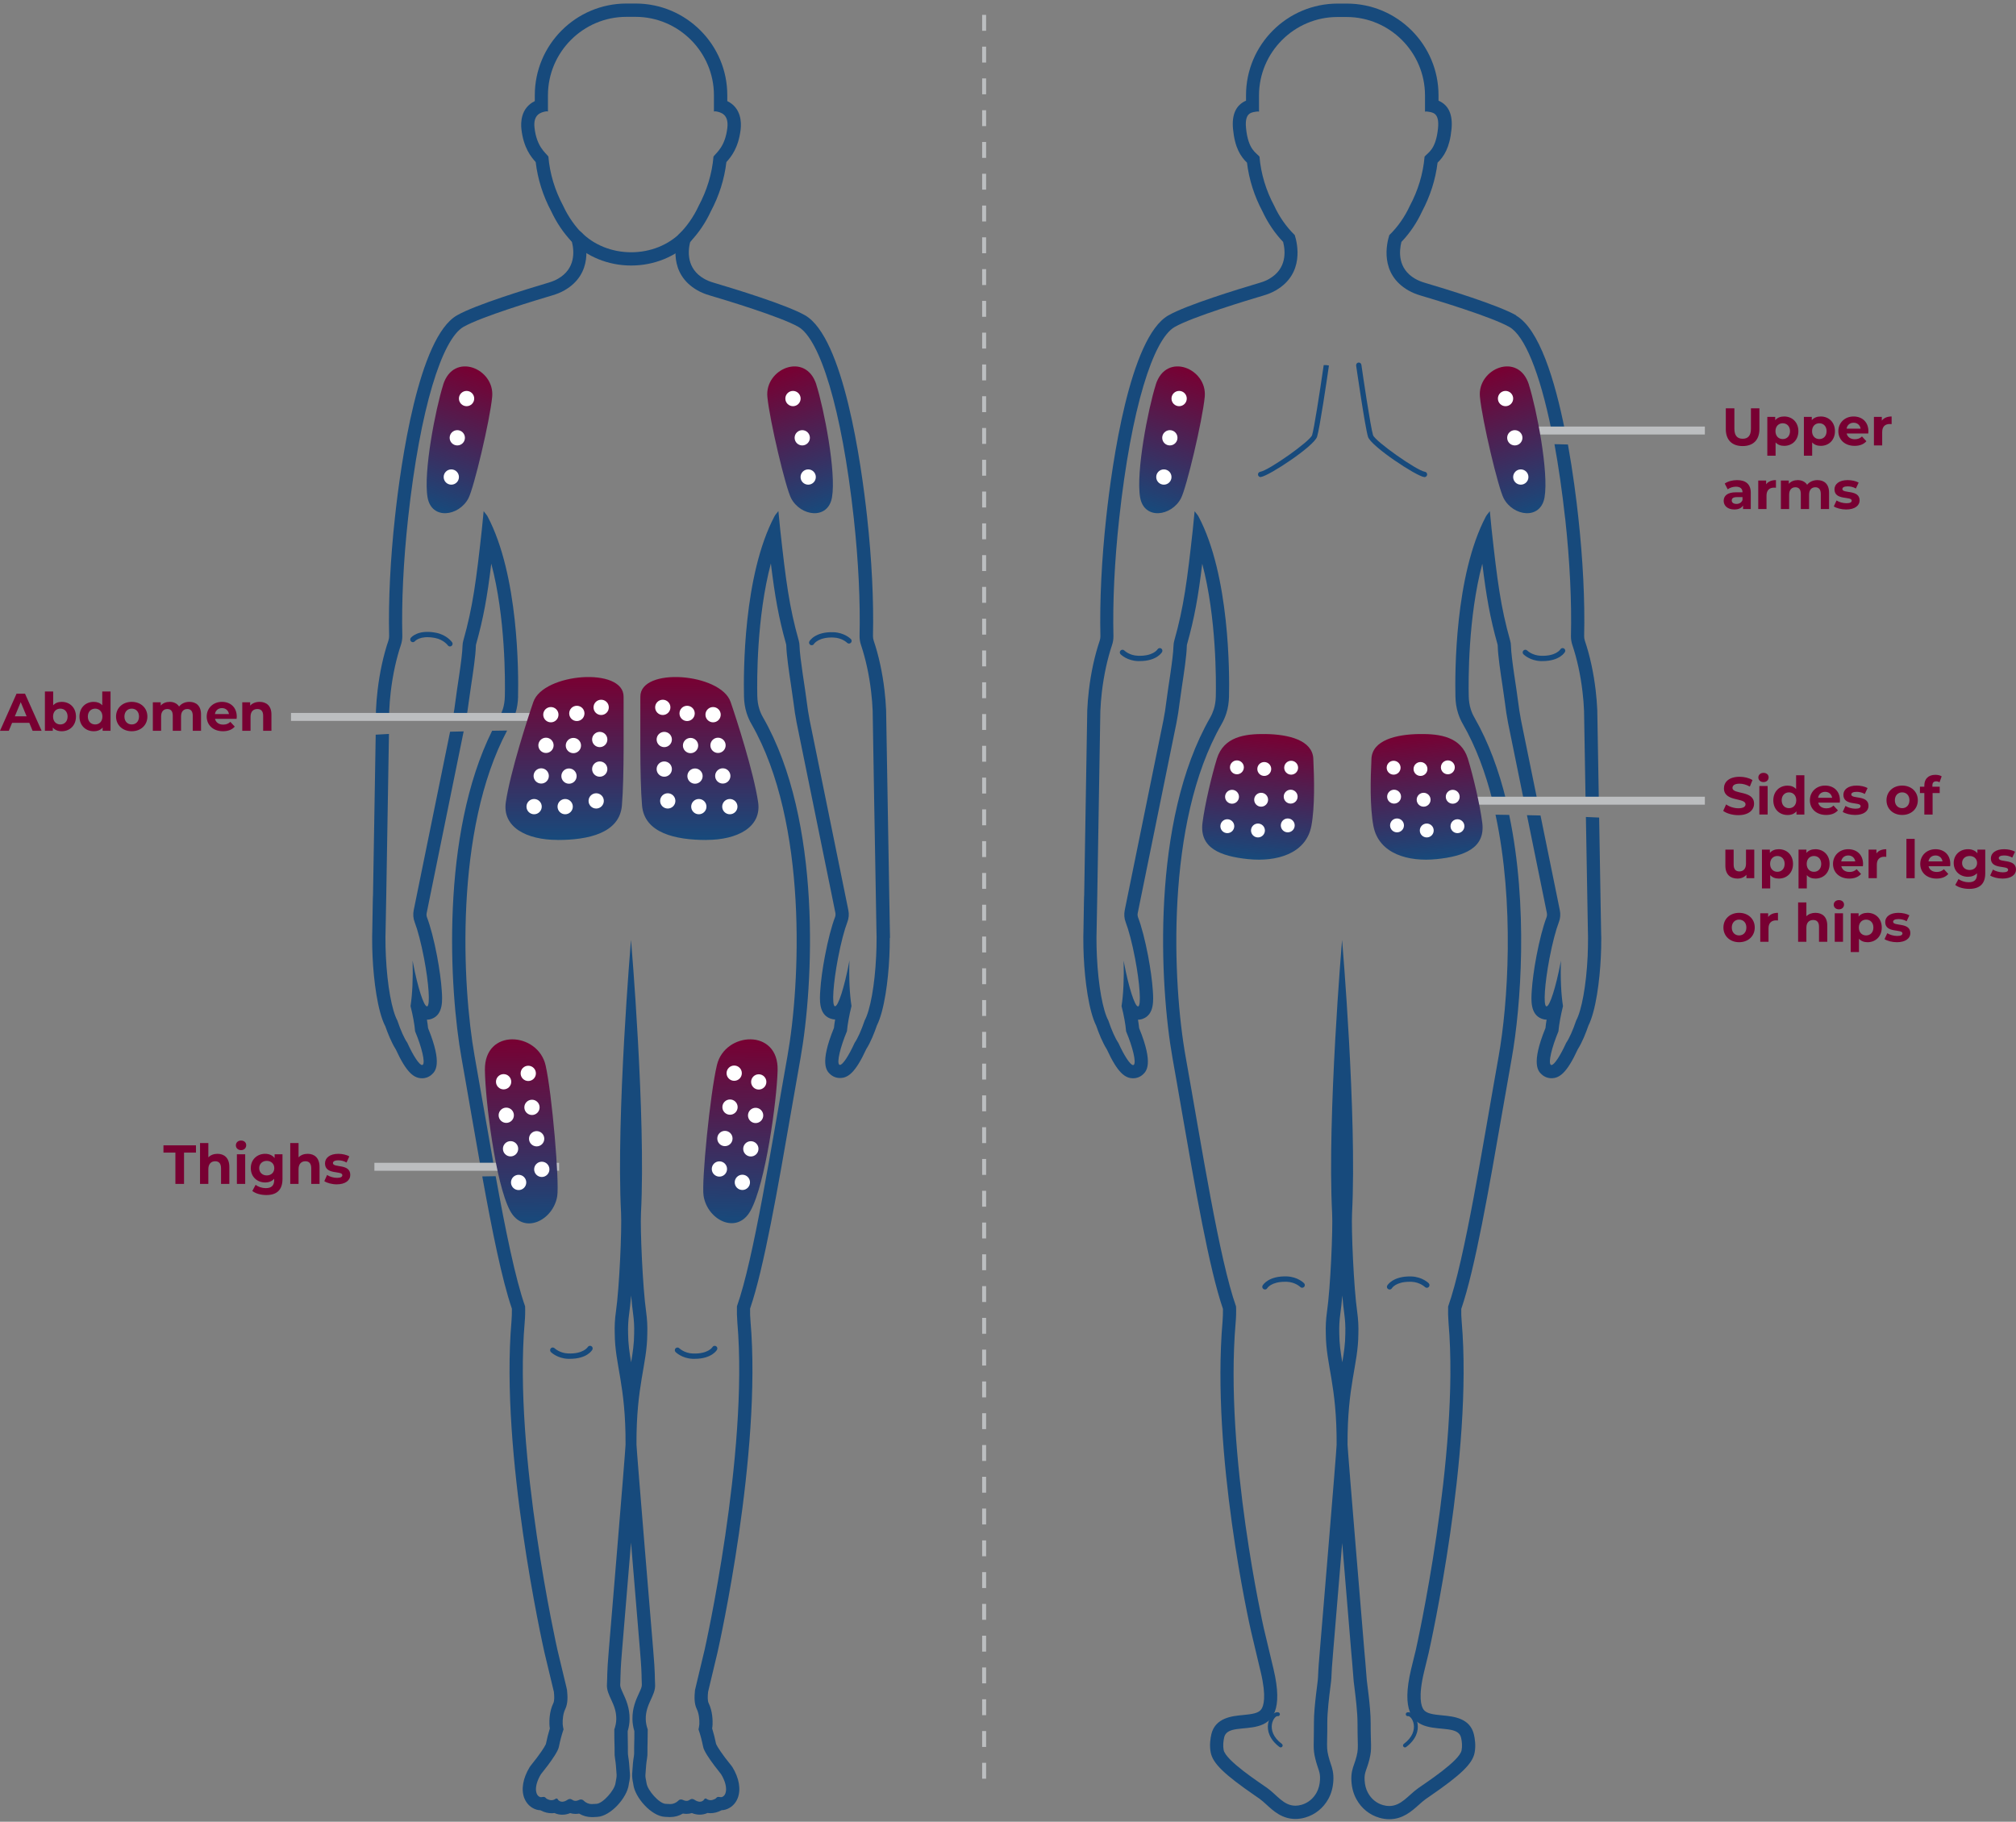 <svg width="518" height="468" viewBox="0 0 518 468" fill="none" xmlns="http://www.w3.org/2000/svg">
<rect x="0" y="0" width="518" height="468" fill="#808080" stroke="none"/>
<g clip-path="url(#clip0_398_34756)">
<path d="M402.162 133.146C403.388 144.343 403.851 154.764 403.646 163.359C403.633 164.163 403.755 164.953 404.014 165.716C405.172 169.162 406.098 173.262 406.616 177.702C406.82 179.378 406.943 181.026 407.011 182.62C407.011 182.62 407.202 194.062 407.406 205.695H410.811C410.675 197.535 410.525 188.913 410.416 182.565C410.416 182.538 410.416 182.497 410.416 182.47C410.335 180.74 410.198 178.997 409.994 177.307C409.463 172.785 408.509 168.399 407.229 164.626C407.093 164.231 407.038 163.836 407.038 163.441C407.256 154.314 406.725 143.717 405.526 132.779C405.022 128.147 404.164 121.35 402.87 114.185C401.59 114.144 400.432 114.117 399.41 114.104C400.445 119.756 401.372 126.131 402.148 133.146H402.162Z" fill="#174A7C"/>
<path d="M389.603 81.03C384.89 78.333 371.554 74.26 366.037 72.626C365.138 72.367 364.348 72.026 363.654 71.631C363.64 71.631 363.613 71.604 363.599 71.604C359.118 69.002 359.485 64.562 360.085 62.151C362.21 59.93 364.035 57.261 365.37 54.359C367.495 50.368 368.843 46.145 369.375 41.786C370.996 40.22 372.494 37.986 372.957 33.191C373.325 29.432 372.208 26.98 369.62 25.863V24.474C369.62 11.479 359.049 0.922 346.068 0.922H343.712C330.717 0.922 320.16 11.492 320.16 24.474V25.863C317.572 26.98 316.455 29.432 316.823 33.191C317.286 37.986 318.784 40.22 320.405 41.786C320.936 46.145 322.285 50.368 324.41 54.359C325.758 57.247 327.57 59.93 329.695 62.151C330.308 64.562 330.662 69.03 326.126 71.631C326.113 71.631 326.085 71.659 326.072 71.672C325.404 72.054 324.628 72.367 323.756 72.626C318.239 74.26 304.904 78.333 300.191 81.03C290.288 86.683 285.738 119.102 284.254 132.778C283.055 143.717 282.537 154.328 282.742 163.441C282.742 163.836 282.687 164.231 282.551 164.626C281.27 168.399 280.317 172.785 279.786 177.307C279.581 178.996 279.445 180.74 279.363 182.47C279.363 182.497 279.363 182.538 279.363 182.565L278.573 229.995C278.573 230.118 278.56 230.241 278.546 230.377L278.519 231.439L278.464 234.654L278.383 239.326C278.383 239.735 278.369 240.157 278.355 240.593V240.947C278.355 242.704 278.383 244.284 278.464 245.837C278.75 251.926 279.745 259.677 281.665 263.504C282.306 265.37 283.273 267.809 284.39 269.566C287.223 275.737 289.144 277.003 291.16 277.003C292.086 277.003 292.971 276.663 293.652 276.036C294.511 275.246 296.499 273.421 292.699 264.131C292.631 263.45 292.522 262.714 292.399 261.951C292.849 261.951 293.285 261.87 293.693 261.706C296.622 260.576 296.377 256.898 296.213 254.473C296.05 252.008 295.614 248.848 295.001 245.578C294.238 241.56 293.298 237.964 292.427 235.689C292.29 235.321 292.249 234.913 292.345 234.518L293.094 230.826L302.289 185.684C302.629 183.955 302.888 182.238 303.092 180.549C303.215 179.555 303.446 178.002 303.692 176.354C304.25 172.649 304.89 168.44 304.945 165.96C304.945 165.811 304.972 165.661 305.013 165.497C306.92 158.727 307.901 153.143 308.909 144.82C312.586 158.687 312.477 175.032 312.396 178.874C312.368 180.1 312.191 181.23 311.878 182.211C311.633 182.96 311.32 183.696 310.938 184.363C295.682 210.939 297.957 253.288 301.294 271.95C302.071 276.268 302.847 280.79 303.637 285.34C307.097 305.282 310.679 325.905 314.235 336.257C314.248 337.333 314.207 338.423 314.126 339.513C311.197 373.471 321.032 417.251 321.454 419.09C322.612 424.048 323.552 427.903 323.838 429.129L323.933 429.51C325.459 435.926 324.669 438.296 324.069 439.127C323.334 440.149 321.686 440.366 319.261 440.598C316.646 440.843 312.259 441.252 311.251 445.515C311.034 446.455 310.707 448.335 311.088 450.228C311.647 453.021 314.548 455.841 322.612 461.385C323.034 461.671 323.375 461.916 323.62 462.079C324.206 462.501 324.791 463.033 325.418 463.605C327.202 465.239 329.423 467.283 332.869 467.283C333.686 467.283 334.531 467.16 335.375 466.915C337.895 466.193 339.993 464.504 341.301 462.161C342.063 460.785 342.486 459.26 342.595 457.502C342.717 455.459 342.309 454.247 341.914 453.075C341.723 452.503 341.519 451.918 341.314 451.059C340.946 449.547 340.96 448.934 341.001 446.687C341.028 445.624 341.055 444.317 341.042 442.505C341.042 439.767 341.519 435.858 341.818 433.528C341.995 432.139 342.077 431.499 342.091 431.036C342.118 430.504 342.132 430.205 342.145 429.905C342.172 429.251 342.186 428.57 342.554 424.266C343.017 418.667 343.97 407.225 344.869 396.396C345.755 407.239 346.708 418.681 347.185 424.266C347.185 424.348 347.648 429.306 347.757 431.104C347.771 431.567 347.853 432.207 348.03 433.597C348.316 435.926 348.806 439.835 348.806 442.587C348.806 444.521 348.833 445.897 348.861 446.987C348.915 449.071 348.929 449.697 348.574 451.141C348.357 452.013 348.152 452.599 347.948 453.171C347.539 454.329 347.117 455.527 347.24 457.57C347.349 459.328 347.771 460.853 348.534 462.229C349.828 464.586 351.939 466.275 354.445 466.983C355.304 467.228 356.148 467.351 356.965 467.351C360.439 467.351 362.727 465.294 364.566 463.646C365.179 463.101 365.765 462.57 366.351 462.161C366.596 461.984 366.936 461.752 367.359 461.466C375.423 455.922 378.324 453.103 378.882 450.31C379.264 448.417 378.937 446.551 378.719 445.597C377.725 441.347 373.475 440.952 370.669 440.68C368.19 440.448 366.514 440.217 365.765 439.168C365.166 438.323 364.375 435.953 365.887 429.578L367.086 424.634C367.563 422.509 378.501 373.471 375.572 339.513C375.477 338.423 375.436 337.333 375.463 336.257C379.019 325.905 382.601 305.295 386.061 285.353C386.851 280.79 387.641 276.268 388.418 271.95C390.829 258.464 392.681 232.652 387.777 209.345C386.551 209.318 385.38 209.304 384.263 209.291C389.194 232.134 387.464 257.933 385.067 271.364C380.898 294.698 376.403 323.494 372.085 335.658C372.044 337.047 372.085 338.436 372.194 339.826C375.109 373.648 363.79 423.844 363.79 423.844L362.577 428.802C357.497 450.174 374.088 440.775 375.409 446.387C375.654 447.395 375.749 448.608 375.545 449.656C375 452.394 366.337 457.993 364.375 459.396C361.856 461.194 360.017 463.959 356.965 463.959C356.475 463.959 355.944 463.891 355.372 463.727C353.683 463.251 352.348 462.134 351.503 460.594C350.945 459.586 350.699 458.51 350.631 457.366C350.495 455.228 351.176 454.778 351.871 451.958C352.566 449.152 352.171 448.362 352.184 442.614C352.198 438.337 351.149 431.948 351.135 430.954C351.026 429.129 350.55 423.98 350.55 423.98C350.55 423.98 346.259 372.436 346.245 371.142C346.177 355.763 348.97 350.682 349.024 342.673C349.092 340.779 348.983 338.9 348.724 337.02C347.839 330.754 347.185 315.893 347.403 311.643C348.683 286.62 344.883 241.955 344.842 241.465C344.801 241.955 341.001 286.62 342.281 311.643C342.499 315.893 341.859 330.768 340.96 337.02C340.688 338.886 340.592 340.779 340.66 342.673C340.715 350.682 343.507 355.763 343.439 371.142C343.439 372.436 339.135 423.98 339.135 423.98C338.604 430.164 338.781 429.061 338.658 430.886C338.658 431.867 337.596 438.242 337.609 442.519C337.636 448.267 337.282 449.071 337.977 451.877C338.672 454.683 339.298 455.146 339.162 457.284C339.094 458.429 338.835 459.505 338.29 460.513C337.446 462.038 336.111 463.155 334.422 463.646C333.85 463.809 333.332 463.877 332.842 463.877C329.818 463.877 328.101 461.112 325.581 459.314C323.606 457.911 314.957 452.299 314.412 449.575C314.207 448.539 314.316 447.327 314.548 446.305C315.869 440.693 332.297 450.106 327.216 428.734C327.148 428.434 326.099 424.13 324.737 418.34C324.737 418.34 314.575 373.635 317.49 339.799C317.613 338.409 317.654 337.02 317.599 335.63C313.281 323.466 308.786 294.67 304.618 271.337C301.335 252.961 299.278 211.456 313.867 186.039C314.384 185.153 314.793 184.2 315.106 183.233C315.556 181.843 315.747 180.386 315.787 178.928C315.924 172.948 315.965 147.83 307.955 132.683C307.696 132.206 307.274 131.798 306.947 131.335C306.797 132.887 306.647 134.454 306.484 136.048C305.04 149.192 304.155 155.976 301.73 164.557C301.607 164.98 301.539 165.416 301.526 165.865C301.444 169.257 300.068 176.98 299.7 180.141C299.496 181.816 299.251 183.437 298.938 185.003L289.743 230.145L288.994 233.837C288.79 234.872 288.858 235.934 289.239 236.915C290.002 238.904 290.901 242.282 291.65 246.219C292.89 252.716 293.244 258.233 292.467 258.546C292.44 258.546 292.427 258.546 292.399 258.546C291.582 258.546 290.002 253.629 288.803 247.308C288.762 247.131 288.749 246.954 288.708 246.777C288.844 251.381 288.64 255.495 288.177 258.478C288.79 260.903 289.198 263.164 289.348 264.962C291.092 269.116 291.977 272.93 291.337 273.53C291.282 273.584 291.214 273.612 291.146 273.612C290.424 273.612 288.871 271.255 287.359 267.918C286.556 266.746 285.643 264.717 284.785 262.169C283.395 259.622 282.197 253.247 281.843 245.687C281.761 244.066 281.734 242.514 281.734 241.015V240.634C281.734 240.212 281.747 239.803 281.761 239.394C281.761 239.394 281.924 230.063 281.938 230.063L282.728 182.633C282.796 181.04 282.932 179.391 283.123 177.716C283.654 173.275 284.567 169.175 285.725 165.729C285.984 164.966 286.106 164.176 286.092 163.372C285.888 154.777 286.351 144.343 287.577 133.16C290.669 104.827 296.322 87.146 301.825 84C306.389 81.398 320.746 77.066 324.669 75.909C325.745 75.595 326.794 75.173 327.774 74.614C335.253 70.324 333.346 62.464 332.678 60.394C330.512 58.282 328.701 55.681 327.407 52.874C325.323 48.979 323.988 44.688 323.62 40.247C322.816 39.212 320.718 38.572 320.16 32.892C319.751 28.737 321.713 28.873 323.061 28.642C323.102 28.642 323.143 28.642 323.184 28.642C323.293 28.642 323.388 28.655 323.497 28.683V24.514C323.497 13.426 332.569 4.368 343.644 4.368H346C357.088 4.368 366.146 13.44 366.146 24.514V28.683C366.255 28.655 366.351 28.642 366.46 28.642C366.5 28.642 366.541 28.642 366.582 28.642C367.931 28.873 369.892 28.737 369.497 32.892C368.939 38.572 366.841 39.212 366.037 40.247C365.656 44.688 364.335 48.979 362.251 52.874C360.956 55.694 359.145 58.296 356.979 60.394C356.312 62.464 354.405 70.324 361.883 74.614C362.864 75.173 363.912 75.595 364.988 75.909C368.911 77.066 383.269 81.398 387.832 84C391.687 86.193 395.596 95.523 398.661 110.616H402.107C399.533 97.676 395.501 84.463 389.507 81.044L389.603 81.03ZM344.393 337.469C344.57 336.216 344.747 334.609 344.897 332.797C345.06 334.609 345.224 336.216 345.401 337.469C345.632 339.118 345.728 340.82 345.673 342.523C345.673 342.55 345.673 342.577 345.673 342.618C345.66 345.165 345.319 347.468 344.897 349.974C344.474 347.468 344.134 345.165 344.12 342.618C344.12 342.591 344.12 342.564 344.12 342.523C344.066 340.82 344.161 339.118 344.393 337.469Z" fill="#174A7C"/>
<path d="M390.815 184.989C390.515 183.423 390.256 181.802 390.052 180.126C389.684 176.966 388.308 169.243 388.227 165.851C388.227 165.415 388.145 164.966 388.022 164.543C385.598 155.962 384.712 149.178 383.268 136.033C383.091 134.44 382.941 132.873 382.805 131.32C382.478 131.783 382.056 132.192 381.797 132.669C373.788 147.816 373.829 172.934 373.965 178.914C373.992 180.371 374.196 181.829 374.646 183.218C374.959 184.199 375.368 185.139 375.885 186.024C379.25 191.882 381.715 198.597 383.5 205.694H387.028C385.162 198.025 382.505 190.724 378.841 184.335C378.46 183.668 378.133 182.946 377.901 182.183C377.588 181.202 377.411 180.072 377.384 178.846C377.302 175.005 377.179 158.7 380.871 144.819C381.892 153.142 382.86 158.727 384.767 165.483C384.808 165.647 384.835 165.796 384.835 165.946C384.889 168.425 385.529 172.634 386.088 176.34C386.333 177.988 386.565 179.541 386.687 180.535C386.892 182.238 387.15 183.954 387.477 185.643L391.564 205.708H395.037L390.815 185.003V184.989Z" fill="#174A7C"/>
<path d="M411.424 240.567C411.424 240.158 411.424 239.722 411.396 239.3L411.233 229.996C411.233 229.996 411.233 229.942 411.233 229.901C411.219 229.206 411.069 220.461 410.892 210.027C409.762 209.973 408.631 209.932 407.487 209.877C407.664 220.448 407.828 230.051 407.841 230.051L408.005 239.381C408.005 239.79 408.018 240.199 408.032 240.621V241.002C408.032 242.501 408.005 244.054 407.937 245.675C407.582 253.235 406.37 259.609 404.994 262.157C404.136 264.69 403.223 266.734 402.42 267.905C400.908 271.229 399.355 273.599 398.633 273.599C398.565 273.599 398.497 273.572 398.442 273.517C397.802 272.931 398.701 269.117 400.431 264.949C400.595 263.151 401.003 260.89 401.602 258.465C401.126 255.482 400.921 251.368 401.071 246.764C401.044 246.941 401.017 247.105 400.976 247.296C399.777 253.616 398.197 258.533 397.38 258.533C397.353 258.533 397.339 258.533 397.312 258.533C396.522 258.234 396.889 252.717 398.129 246.206C398.878 242.269 399.777 238.891 400.54 236.902C400.921 235.922 401.003 234.859 400.785 233.824L400.036 230.132L395.827 209.496C394.642 209.469 393.484 209.441 392.34 209.414L396.699 230.813L397.448 234.505C397.53 234.914 397.502 235.322 397.366 235.676C396.494 237.951 395.555 241.547 394.792 245.566C394.165 248.848 393.743 252.009 393.579 254.46C393.416 256.885 393.171 260.563 396.099 261.694C396.522 261.857 396.958 261.939 397.393 261.939C397.271 262.702 397.162 263.423 397.094 264.118C393.293 273.422 395.282 275.247 396.14 276.023C396.821 276.65 397.707 276.991 398.633 276.991C400.649 276.991 402.57 275.724 405.403 269.553C406.52 267.81 407.487 265.358 408.127 263.492C410.048 259.664 411.042 251.913 411.328 245.824C411.41 244.244 411.437 242.61 411.437 240.975C411.437 240.812 411.437 240.675 411.437 240.539L411.424 240.567Z" fill="#174A7C"/>
<path d="M98.96 263.504C99.6 265.37 100.568 267.808 101.685 269.565C104.518 275.736 106.439 277.003 108.455 277.003C109.381 277.003 110.266 276.662 110.947 276.036C111.805 275.246 113.794 273.42 109.994 264.13C109.926 263.449 109.817 262.714 109.694 261.951C110.144 261.951 110.58 261.869 110.988 261.706C113.917 260.575 113.672 256.897 113.508 254.473C113.345 252.007 112.909 248.847 112.296 245.578C111.533 241.56 110.593 237.963 109.721 235.689C109.585 235.321 109.544 234.912 109.64 234.517L110.389 230.826L119.134 187.891C117.99 187.918 116.832 187.945 115.647 187.972L107.052 230.131L106.302 233.822C106.098 234.858 106.166 235.92 106.548 236.901C107.31 238.89 108.209 242.268 108.959 246.204C110.198 252.702 110.552 258.219 109.776 258.532C109.749 258.532 109.735 258.532 109.708 258.532C108.89 258.532 107.31 253.615 106.112 247.294C106.071 247.117 106.057 246.94 106.016 246.763C106.153 251.367 105.948 255.481 105.485 258.464C106.098 260.888 106.507 263.15 106.657 264.948C108.4 269.102 109.285 272.916 108.645 273.516C108.591 273.57 108.523 273.597 108.455 273.597C107.733 273.597 106.18 271.241 104.668 267.904C103.864 266.732 102.951 264.703 102.093 262.155C100.704 259.608 99.505 253.233 99.151 245.673C99.069 244.052 99.042 242.499 99.042 241.001V240.62C99.042 240.197 99.056 239.789 99.069 239.38C99.069 239.38 99.233 230.049 99.246 230.049L99.941 188.544C98.783 188.599 97.653 188.667 96.536 188.735L95.841 229.995C95.841 230.117 95.827 230.24 95.814 230.376L95.787 231.439L95.732 234.653L95.65 239.326C95.65 239.734 95.637 240.156 95.623 240.606V240.96C95.623 242.717 95.65 244.297 95.732 245.85C96.018 251.939 97.012 259.69 98.933 263.517L98.96 263.504Z" fill="#174A7C"/>
<path d="M228.678 240.988C228.678 240.824 228.678 240.688 228.678 240.552C228.678 240.13 228.678 239.707 228.651 239.272L228.487 229.968C228.487 229.968 228.487 229.914 228.487 229.873C228.46 228.565 227.942 198.407 227.684 182.538C227.684 182.511 227.684 182.47 227.684 182.443C227.602 180.713 227.466 178.969 227.261 177.28C226.73 172.758 225.776 168.371 224.496 164.598C224.36 164.203 224.305 163.808 224.305 163.413C224.523 154.287 223.992 143.689 222.793 132.751C221.295 119.075 216.745 86.656 206.856 81.003C202.143 78.306 188.808 74.233 183.291 72.598C182.392 72.34 181.602 71.999 180.907 71.604C176.371 69.002 176.739 64.534 177.338 62.123C179.463 59.903 181.289 57.233 182.623 54.332C184.776 50.3 186.124 46.036 186.642 41.637C187.854 40.315 189.761 37.959 190.306 33.232C190.51 31.489 190.483 27.729 186.873 25.972V24.46C186.873 11.465 176.303 0.908 163.322 0.908H160.965C147.97 0.908 137.414 11.479 137.414 24.46V25.972C133.804 27.729 133.777 31.489 133.981 33.232C134.526 37.959 136.446 40.315 137.645 41.637C138.163 46.036 139.511 50.3 141.663 54.332C143.012 57.22 144.824 59.903 146.949 62.123C147.562 64.534 147.916 69.002 143.38 71.604C142.699 71.999 141.895 72.326 140.996 72.598C135.479 74.233 122.144 78.306 117.431 81.003C107.528 86.656 102.978 119.075 101.494 132.751C100.295 143.689 99.777 154.287 99.982 163.413C99.982 163.808 99.927 164.203 99.791 164.598C98.51 168.371 97.557 172.758 97.026 177.28C96.821 178.969 96.685 180.713 96.603 182.443C96.603 182.47 96.603 182.511 96.603 182.538L96.576 184.159H99.982L100.009 182.592C100.077 180.999 100.213 179.35 100.404 177.675C100.935 173.234 101.848 169.134 103.006 165.688C103.264 164.925 103.387 164.135 103.373 163.331C103.169 154.736 103.632 144.302 104.858 133.119C107.95 104.786 113.603 87.105 119.106 83.959C123.669 81.357 138.027 77.025 141.95 75.868C143.026 75.554 144.074 75.132 145.055 74.573C152.533 70.283 150.626 62.423 149.959 60.353C147.793 58.241 145.982 55.64 144.687 52.834C142.603 48.938 141.268 44.647 140.901 40.206C140.097 39.171 137.89 37.645 137.345 32.851C136.937 29.35 139.007 28.832 140.356 28.601C140.397 28.601 140.438 28.601 140.478 28.601C140.587 28.601 140.683 28.614 140.792 28.642V24.474C140.792 13.386 149.864 4.327 160.938 4.327H163.294C174.382 4.327 183.441 13.399 183.441 24.474V28.642C183.55 28.614 183.645 28.601 183.754 28.601C183.795 28.601 183.836 28.601 183.877 28.601C185.225 28.832 187.296 29.35 186.887 32.851C186.329 37.645 184.135 39.171 183.332 40.206C182.95 44.647 181.629 48.938 179.545 52.834C178.251 55.653 176.439 58.255 174.273 60.353C173.606 62.423 171.699 70.283 179.177 74.573C180.158 75.132 181.207 75.554 182.283 75.868C186.206 77.025 200.563 81.357 205.126 83.959C210.629 87.092 216.269 104.786 219.374 133.119C220.6 144.316 221.063 154.736 220.859 163.331C220.845 164.135 220.968 164.925 221.227 165.688C222.385 169.134 223.311 173.234 223.829 177.675C224.033 179.35 224.156 180.999 224.224 182.592C224.224 182.592 225.014 230.023 225.041 230.023L225.204 239.353C225.204 239.762 225.218 240.171 225.232 240.593V240.974C225.232 242.473 225.204 244.025 225.123 245.646C224.769 253.206 223.57 259.581 222.18 262.129C221.322 264.662 220.41 266.705 219.606 267.877C218.094 271.2 216.541 273.571 215.819 273.571C215.751 273.571 215.683 273.543 215.628 273.489C214.988 272.903 215.874 269.089 217.617 264.921C217.781 263.123 218.189 260.862 218.789 258.437C218.312 255.454 218.108 251.34 218.257 246.736C218.23 246.913 218.203 247.077 218.162 247.267C216.963 253.588 215.383 258.505 214.566 258.505C214.539 258.505 214.525 258.505 214.498 258.505C213.708 258.206 214.076 252.689 215.315 246.178C216.064 242.241 216.963 238.863 217.726 236.874C218.108 235.893 218.189 234.831 217.971 233.796L217.222 230.104L208.028 184.962C207.728 183.396 207.469 181.775 207.265 180.1C206.897 176.939 205.521 169.216 205.426 165.824C205.426 165.388 205.344 164.939 205.222 164.517C202.797 155.935 201.912 149.151 200.468 136.007C200.291 134.413 200.141 132.846 200.005 131.294C199.678 131.757 199.242 132.165 198.997 132.642C190.987 147.789 191.028 172.907 191.164 178.887C191.191 180.345 191.396 181.802 191.845 183.192C192.159 184.172 192.567 185.112 193.085 185.998C207.673 211.416 205.617 252.92 202.334 271.296C198.166 294.63 193.671 323.425 189.352 335.59C189.312 336.979 189.352 338.368 189.461 339.758C192.376 373.58 181.057 423.775 181.057 423.775C179.708 429.565 178.619 433.855 178.578 434.169C178.414 435.817 178.319 437.588 179.041 439.072C179.559 440.121 179.749 441.66 179.695 442.927C179.668 443.418 179.559 443.84 179.477 444.276C179.926 445.556 180.335 447.082 180.676 448.771C180.88 449.82 182.228 451.808 183.591 453.62C184.19 454.41 184.776 455.159 185.28 455.786C187.159 458.878 186.751 461.275 185.47 461.657C185.402 461.684 185.321 461.684 185.252 461.684C185.034 461.684 184.817 461.616 184.599 461.616C184.408 461.616 184.204 461.671 184.026 461.902C183.945 462.011 183.822 462.093 183.7 462.147C183.359 462.324 182.978 462.461 182.583 462.461C182.228 462.461 181.861 462.352 181.506 462.093C181.438 462.038 181.37 462.025 181.289 462.025C181.289 462.025 181.275 462.025 181.261 462.025C181.139 462.025 181.016 462.106 180.962 462.215C180.825 462.461 180.676 462.583 180.444 462.706C180.253 462.801 180.049 462.856 179.817 462.856C179.382 462.856 178.891 462.665 178.414 462.338C178.237 462.215 178.019 462.147 177.801 462.147C177.788 462.147 177.761 462.147 177.747 462.147C177.488 462.161 176.984 462.501 176.957 462.515C176.78 462.61 176.603 462.638 176.398 462.638C176.085 462.638 175.758 462.542 175.431 462.379C175.309 462.324 175.172 462.283 175.009 462.283C174.982 462.283 174.955 462.283 174.927 462.283C174.696 462.283 174.478 462.392 174.328 462.556C173.783 463.101 173.061 463.455 172.244 463.455C172.189 463.455 172.148 463.455 172.094 463.455L171.018 463.4C169.37 463.319 166.373 459.927 166.128 458.088C166.101 457.856 166.06 457.625 166.005 457.407C165.91 457.026 165.801 456.426 165.842 455.895C165.964 453.961 166.087 452.667 166.237 451.836C166.346 451.236 166.387 450.623 166.359 450.01C166.359 449.711 166.359 449.397 166.359 449.084C166.414 447.218 166.414 445.665 166.427 444.289C166.141 443.458 165.937 442.587 165.923 441.66C165.869 437.615 168.512 435.626 168.321 432.684C168.212 430.859 168.375 430.137 167.844 423.952C167.844 423.952 163.553 372.409 163.54 371.114C163.472 355.736 166.264 350.655 166.318 342.645C166.387 340.752 166.278 338.872 166.019 336.993C165.133 330.727 164.48 315.866 164.698 311.616C165.978 286.593 162.178 241.928 162.137 241.437C162.096 241.928 158.295 286.593 159.576 311.616C159.794 315.866 159.154 330.74 158.255 336.993C157.982 338.859 157.887 340.752 157.955 342.645C158.009 350.655 160.802 355.736 160.734 371.114C160.734 372.409 156.429 423.952 156.429 423.952C155.898 430.137 156.075 430.859 155.952 432.684C155.762 435.64 158.418 437.628 158.35 441.66C158.336 442.587 158.132 443.458 157.846 444.289C157.846 445.652 157.846 447.204 157.914 449.084C157.914 449.411 157.914 449.711 157.914 450.01C157.9 450.623 157.928 451.223 158.037 451.836C158.186 452.68 158.323 453.961 158.432 455.895C158.459 456.426 158.35 457.026 158.268 457.407C158.214 457.638 158.173 457.856 158.146 458.088C157.9 459.927 154.89 463.319 153.255 463.4L152.179 463.455C152.179 463.455 152.084 463.455 152.029 463.455C151.212 463.455 150.49 463.101 149.945 462.556C149.782 462.392 149.564 462.297 149.292 462.283C149.278 462.283 149.264 462.283 149.237 462.283C149.101 462.283 148.965 462.311 148.842 462.379C148.501 462.542 148.175 462.638 147.861 462.638C147.671 462.638 147.48 462.597 147.303 462.515C147.276 462.501 146.772 462.161 146.513 462.147C146.499 462.147 146.472 462.147 146.458 462.147C146.24 462.147 146.036 462.215 145.859 462.338C145.382 462.665 144.892 462.856 144.456 462.856C144.238 462.856 144.034 462.815 143.829 462.706C143.598 462.583 143.434 462.461 143.312 462.215C143.244 462.106 143.135 462.025 143.012 462.025C143.012 462.025 142.998 462.025 142.985 462.025C142.903 462.025 142.821 462.052 142.767 462.093C142.413 462.365 142.045 462.461 141.691 462.461C141.282 462.461 140.901 462.324 140.574 462.147C140.451 462.079 140.329 461.997 140.247 461.902C140.056 461.684 139.865 461.616 139.675 461.616C139.457 461.616 139.239 461.684 139.021 461.684C138.953 461.684 138.871 461.684 138.803 461.657C137.523 461.275 137.114 458.878 138.994 455.786C139.498 455.146 140.083 454.41 140.683 453.62C142.045 451.808 143.393 449.82 143.598 448.771C143.938 447.082 144.347 445.57 144.796 444.276C144.715 443.84 144.606 443.418 144.578 442.927C144.524 441.674 144.715 440.135 145.232 439.072C145.954 437.574 145.859 435.817 145.695 434.169C145.668 433.855 144.578 429.565 143.216 423.775C143.216 423.775 131.897 373.58 134.812 339.758C134.934 338.368 134.975 336.979 134.921 335.59C132.428 328.574 129.881 316.015 127.361 302.162C126.326 302.162 125.168 302.189 123.915 302.217C126.435 316.124 128.982 328.792 131.529 336.202C131.543 337.279 131.502 338.368 131.42 339.458C128.491 373.417 139.43 422.454 139.893 424.525C140.601 427.535 141.228 430.109 141.677 431.962C141.963 433.147 142.236 434.264 142.317 434.632C142.426 435.721 142.494 436.907 142.167 437.56C141.146 439.644 141.132 442.096 141.173 443.05C141.187 443.418 141.228 443.745 141.282 444.031C140.901 445.257 140.56 446.578 140.274 447.994C140.206 448.185 139.797 449.098 137.958 451.55C137.386 452.312 136.814 453.034 136.324 453.634C136.228 453.743 136.147 453.865 136.079 453.988C134.362 456.821 133.858 459.723 134.716 461.929C135.289 463.387 136.419 464.463 137.836 464.885C138.163 464.981 138.503 465.035 138.857 465.049C138.912 465.076 138.966 465.103 139.021 465.13C139.906 465.58 140.805 465.811 141.704 465.811C141.963 465.811 142.222 465.798 142.467 465.757C143.094 466.043 143.761 466.193 144.47 466.193C145.178 466.193 145.832 466.057 146.499 465.784C146.935 465.92 147.398 465.989 147.875 465.989C148.175 465.989 148.488 465.961 148.801 465.907C149.782 466.493 150.885 466.806 152.043 466.806C152.152 466.806 152.261 466.806 152.37 466.806L153.46 466.751C156.947 466.561 161.115 461.793 161.551 458.483C161.565 458.36 161.578 458.252 161.605 458.129C161.823 457.23 161.905 456.385 161.851 455.636C161.728 453.634 161.592 452.217 161.415 451.182C161.347 450.828 161.333 450.446 161.333 450.065C161.333 449.697 161.347 449.316 161.333 448.921C161.292 447.327 161.278 445.965 161.278 444.753C161.592 443.676 161.755 442.655 161.769 441.647C161.81 438.745 160.829 436.607 160.107 435.04C159.63 433.992 159.331 433.338 159.358 432.82C159.399 432.207 159.412 431.703 159.412 431.117C159.44 429.946 159.467 428.339 159.821 424.157C160.284 418.558 161.238 407.116 162.137 396.273C163.022 407.116 163.976 418.558 164.452 424.143C164.806 428.325 164.847 429.932 164.861 431.104C164.861 431.703 164.888 432.193 164.915 432.806C164.943 433.31 164.657 433.978 164.166 435.027C163.444 436.593 162.464 438.718 162.504 441.633C162.518 442.655 162.682 443.676 162.995 444.739C162.995 445.951 162.995 447.313 162.94 448.907C162.94 449.302 162.94 449.684 162.94 450.051C162.94 450.433 162.94 450.814 162.872 451.168C162.695 452.19 162.545 453.607 162.436 455.622C162.395 456.372 162.477 457.216 162.682 458.115C162.709 458.238 162.722 458.347 162.736 458.469C163.172 461.766 167.326 466.547 170.827 466.738L171.903 466.792C172.012 466.792 172.121 466.792 172.23 466.792C173.374 466.792 174.491 466.479 175.472 465.893C175.785 465.948 176.099 465.975 176.398 465.975C176.875 465.975 177.338 465.907 177.774 465.771C178.442 466.043 179.123 466.179 179.804 466.179C180.485 466.179 181.18 466.029 181.806 465.743C182.065 465.784 182.31 465.798 182.569 465.798C183.468 465.798 184.367 465.566 185.252 465.117C185.307 465.089 185.361 465.062 185.416 465.035C185.77 465.035 186.111 464.967 186.437 464.872C187.854 464.449 188.998 463.373 189.557 461.916C190.415 459.695 189.925 456.808 188.195 453.974C188.113 453.852 188.031 453.729 187.936 453.62C187.445 453.007 186.887 452.299 186.301 451.536C184.462 449.084 184.054 448.172 183.986 447.981C183.7 446.564 183.359 445.243 182.978 444.017C183.032 443.731 183.073 443.39 183.087 443.036C183.127 442.083 183.114 439.644 182.092 437.547C181.765 436.893 181.833 435.708 181.942 434.618C182.024 434.237 182.297 433.12 182.583 431.935C183.032 430.082 183.659 427.494 184.353 424.525C184.83 422.427 195.768 373.389 192.84 339.431C192.744 338.341 192.703 337.251 192.731 336.175C196.286 325.823 199.868 305.213 203.328 285.272C204.118 280.708 204.908 276.186 205.685 271.854C209.022 253.179 211.297 210.843 196.041 184.268C195.659 183.6 195.332 182.878 195.101 182.116C194.787 181.135 194.61 180.004 194.583 178.778C194.501 174.937 194.392 158.618 198.07 144.752C199.092 153.074 200.059 158.659 201.966 165.416C202.007 165.579 202.034 165.729 202.034 165.879C202.102 168.358 202.729 172.567 203.287 176.286C203.533 177.934 203.764 179.487 203.887 180.481C204.091 182.184 204.35 183.9 204.677 185.589L213.885 230.758L214.634 234.45C214.716 234.858 214.689 235.267 214.552 235.621C213.681 237.896 212.741 241.492 211.978 245.51C211.351 248.793 210.915 251.953 210.766 254.405C210.602 256.83 210.357 260.508 213.286 261.638C213.708 261.802 214.144 261.883 214.58 261.883C214.457 262.646 214.348 263.368 214.28 264.063C210.479 273.366 212.468 275.192 213.326 275.968C214.007 276.595 214.893 276.935 215.819 276.935C217.835 276.935 219.756 275.668 222.589 269.498C223.706 267.754 224.673 265.302 225.313 263.436C227.234 259.609 228.228 251.858 228.514 245.769C228.596 244.189 228.623 242.554 228.623 240.92L228.678 240.988ZM162.94 342.618C162.927 345.165 162.586 347.454 162.164 349.974C161.742 347.467 161.401 345.165 161.387 342.618C161.387 342.591 161.387 342.564 161.387 342.523C161.333 340.82 161.428 339.117 161.66 337.469C161.837 336.216 162.014 334.609 162.164 332.797C162.327 334.609 162.491 336.216 162.668 337.469C162.899 339.117 162.995 340.82 162.94 342.523C162.94 342.55 162.94 342.577 162.94 342.618Z" fill="#174A7C"/>
<path d="M121.954 271.324C118.739 253.343 116.71 213.201 130.304 187.674C129.133 187.687 127.839 187.701 126.449 187.728C113.195 214.399 115.402 254.024 118.603 271.923C119.38 276.241 120.156 280.763 120.946 285.313C121.722 289.795 122.512 294.317 123.303 298.744H126.762C125.128 289.617 123.52 280.082 121.954 271.324Z" fill="#174A7C"/>
<path d="M133.11 178.914C133.246 172.934 133.287 147.816 125.278 132.669C125.019 132.192 124.597 131.783 124.27 131.32C124.12 132.873 123.97 134.44 123.807 136.033C122.363 149.178 121.477 155.962 119.053 164.543C118.93 164.966 118.862 165.401 118.848 165.851C118.767 169.243 117.391 176.966 117.023 180.126C116.86 181.516 116.642 182.864 116.41 184.186H119.87C120.074 182.96 120.265 181.747 120.415 180.535C120.537 179.541 120.769 177.988 121.014 176.34C121.573 172.634 122.213 168.425 122.267 165.946C122.267 165.796 122.295 165.647 122.336 165.483C124.243 158.713 125.223 153.128 126.231 144.792C129.909 158.659 129.8 175.005 129.718 178.846C129.691 180.072 129.514 181.202 129.201 182.183C128.983 182.878 128.683 183.559 128.329 184.186H132.075C132.198 183.872 132.334 183.545 132.443 183.218C132.892 181.829 133.083 180.371 133.124 178.914H133.11Z" fill="#174A7C"/>
<path d="M253.375 456.943H252.354V452.856H253.375V456.943ZM253.375 448.784H252.354V444.697H253.375V448.784ZM253.375 440.624H252.354V436.538H253.375V440.624ZM253.375 432.451H252.354V428.365H253.375V432.451ZM253.375 424.292H252.354V420.206H253.375V424.292ZM253.375 416.119H252.354V412.033H253.375V416.119ZM253.375 407.96H252.354V403.873H253.375V407.96ZM253.375 399.8H252.354V395.714H253.375V399.8ZM253.375 391.628H252.354V387.541H253.375V391.628ZM253.375 383.468H252.354V379.382H253.375V383.468ZM253.375 375.309H252.354V371.222H253.375V375.309ZM253.375 367.136H252.354V363.05H253.375V367.136ZM253.375 358.977H252.354V354.89H253.375V358.977ZM253.375 350.804H252.354V346.717H253.375V350.804ZM253.375 342.645H252.354V338.558H253.375V342.645ZM253.375 334.485H252.354V330.399H253.375V334.485ZM253.375 326.312H252.354V322.226H253.375V326.312ZM253.375 318.153H252.354V314.066H253.375V318.153ZM253.375 309.994H252.354V305.907H253.375V309.994ZM253.375 301.821H252.354V297.734H253.375V301.821ZM253.375 293.661H252.354V289.575H253.375V293.661ZM253.375 285.488H252.354V281.402H253.375V285.488ZM253.375 277.329H252.354V273.243H253.375V277.329ZM253.375 269.17H252.354V265.083H253.375V269.17ZM253.375 260.997H252.354V256.911H253.375V260.997ZM253.375 252.838H252.354V248.751H253.375V252.838ZM253.375 244.678H252.354V240.592H253.375V244.678ZM253.375 236.505H252.354V232.419H253.375V236.505ZM253.375 228.346H252.354V224.26H253.375V228.346ZM253.375 220.173H252.354V216.087H253.375V220.173ZM253.375 212.014H252.354V207.927H253.375V212.014ZM253.375 203.855H252.354V199.768H253.375V203.855ZM253.375 195.682H252.354V191.595H253.375V195.682ZM253.375 187.522H252.354V183.436H253.375V187.522ZM253.375 179.363H252.354V175.277H253.375V179.363ZM253.375 171.19H252.354V167.104H253.375V171.19ZM253.375 163.031H252.354V158.944H253.375V163.031ZM253.375 154.858H252.354V150.771H253.375V154.858ZM253.375 146.699H252.354V142.612H253.375V146.699ZM253.375 138.539H252.354V134.453H253.375V138.539ZM253.375 130.366H252.354V126.28H253.375V130.366ZM253.375 122.207H252.354V118.121H253.375V122.207ZM253.375 114.034H252.354V109.948H253.375V114.034ZM253.375 105.875H252.354V101.788H253.375V105.875ZM253.375 97.716H252.354V93.629H253.375V97.716ZM253.375 89.543H252.354V85.456H253.375V89.543ZM253.375 81.383H252.354V77.297H253.375V81.383ZM253.375 73.224H252.354V69.138H253.375V73.224ZM253.375 65.051H252.354V60.965H253.375V65.051ZM253.375 56.892H252.354V52.805H253.375V56.892ZM253.375 48.719H252.354V44.632H253.375V48.719ZM253.375 40.56H252.354V36.473H253.375V40.56ZM253.375 32.4H252.354V28.314H253.375V32.4ZM253.375 24.227H252.354V20.141H253.375V24.227ZM253.375 16.068H252.354V11.982H253.375V16.068ZM253.375 7.909H252.354V3.822H253.375V7.909Z" fill="#BCBEC0"/>
<path d="M113.889 98.806C111.914 105.017 108.74 121.281 109.857 127.765C110.879 133.65 117.921 132.655 120.359 128.01C121.762 125.34 125.862 108.123 126.462 101.952C127.17 94.692 116.586 90.265 113.875 98.806H113.889Z" fill="url(#paint0_linear_398_34756)"/>
<path d="M117.499 114.429C118.582 114.429 119.46 113.551 119.46 112.467C119.46 111.384 118.582 110.506 117.499 110.506C116.415 110.506 115.537 111.384 115.537 112.467C115.537 113.551 116.415 114.429 117.499 114.429Z" fill="white"/>
<path d="M119.883 104.349C120.967 104.349 121.845 103.471 121.845 102.387C121.845 101.304 120.967 100.426 119.883 100.426C118.8 100.426 117.922 101.304 117.922 102.387C117.922 103.471 118.8 104.349 119.883 104.349Z" fill="white"/>
<path d="M115.96 124.509C117.043 124.509 117.921 123.631 117.921 122.547C117.921 121.464 117.043 120.586 115.96 120.586C114.876 120.586 113.998 121.464 113.998 122.547C113.998 123.631 114.876 124.509 115.96 124.509Z" fill="white"/>
<path d="M209.745 98.806C211.72 105.017 214.894 121.281 213.777 127.765C212.756 133.65 205.713 132.655 203.275 128.01C201.872 125.34 197.772 108.123 197.173 101.952C196.464 94.692 207.048 90.265 209.759 98.806H209.745Z" fill="url(#paint1_linear_398_34756)"/>
<path d="M206.135 114.429C207.219 114.429 208.097 113.551 208.097 112.467C208.097 111.384 207.219 110.506 206.135 110.506C205.052 110.506 204.174 111.384 204.174 112.467C204.174 113.551 205.052 114.429 206.135 114.429Z" fill="white"/>
<path d="M203.753 104.349C204.836 104.349 205.714 103.471 205.714 102.387C205.714 101.304 204.836 100.426 203.753 100.426C202.669 100.426 201.791 101.304 201.791 102.387C201.791 103.471 202.669 104.349 203.753 104.349Z" fill="white"/>
<path d="M207.661 124.509C208.744 124.509 209.622 123.631 209.622 122.547C209.622 121.464 208.744 120.586 207.661 120.586C206.577 120.586 205.699 121.464 205.699 122.547C205.699 123.631 206.577 124.509 207.661 124.509Z" fill="white"/>
<path d="M320.706 220.705C313.513 219.969 308.147 217.831 308.977 211.361C309.563 206.702 311.375 199.101 312.683 194.879C314.426 189.294 319.779 188.49 325.174 188.572C331.194 188.653 337.215 190.193 337.447 194.892C337.692 200.041 337.869 207.233 336.956 212.137C335.594 219.397 327.925 221.441 320.733 220.705H320.706Z" fill="url(#paint2_linear_398_34756)"/>
<path d="M317.818 198.911C318.803 198.911 319.602 198.112 319.602 197.126C319.602 196.141 318.803 195.342 317.818 195.342C316.832 195.342 316.033 196.141 316.033 197.126C316.033 198.112 316.832 198.911 317.818 198.911Z" fill="white"/>
<path d="M324.847 199.333C325.832 199.333 326.631 198.534 326.631 197.548C326.631 196.563 325.832 195.764 324.847 195.764C323.861 195.764 323.062 196.563 323.062 197.548C323.062 198.534 323.861 199.333 324.847 199.333Z" fill="white"/>
<path d="M331.753 199.006C332.739 199.006 333.538 198.207 333.538 197.222C333.538 196.236 332.739 195.438 331.753 195.438C330.768 195.438 329.969 196.236 329.969 197.222C329.969 198.207 330.768 199.006 331.753 199.006Z" fill="white"/>
<path d="M316.564 206.471C317.549 206.471 318.348 205.672 318.348 204.687C318.348 203.701 317.549 202.902 316.564 202.902C315.578 202.902 314.779 203.701 314.779 204.687C314.779 205.672 315.578 206.471 316.564 206.471Z" fill="white"/>
<path d="M324.042 207.233C325.028 207.233 325.827 206.434 325.827 205.448C325.827 204.463 325.028 203.664 324.042 203.664C323.057 203.664 322.258 204.463 322.258 205.448C322.258 206.434 323.057 207.233 324.042 207.233Z" fill="white"/>
<path d="M331.63 206.444C332.616 206.444 333.415 205.645 333.415 204.659C333.415 203.674 332.616 202.875 331.63 202.875C330.645 202.875 329.846 203.674 329.846 204.659C329.846 205.645 330.645 206.444 331.63 206.444Z" fill="white"/>
<path d="M315.353 214.03C316.338 214.03 317.137 213.231 317.137 212.245C317.137 211.26 316.338 210.461 315.353 210.461C314.367 210.461 313.568 211.26 313.568 212.245C313.568 213.231 314.367 214.03 315.353 214.03Z" fill="white"/>
<path d="M323.226 215.133C324.211 215.133 325.01 214.334 325.01 213.349C325.01 212.363 324.211 211.564 323.226 211.564C322.24 211.564 321.441 212.363 321.441 213.349C321.441 214.334 322.24 215.133 323.226 215.133Z" fill="white"/>
<path d="M330.88 213.827C331.866 213.827 332.665 213.028 332.665 212.042C332.665 211.057 331.866 210.258 330.88 210.258C329.895 210.258 329.096 211.057 329.096 212.042C329.096 213.028 329.895 213.827 330.88 213.827Z" fill="white"/>
<path d="M7.533 185.699H3.106L2.261 187.742H0L4.25 178.207H6.429L10.693 187.742H8.377L7.533 185.699ZM6.838 184.023L5.326 180.373L3.814 184.023H6.838Z" fill="#780032"/>
<path d="M19.519 184.078C19.519 186.38 17.926 187.851 15.869 187.851C14.888 187.851 14.098 187.538 13.567 186.897V187.742H11.537V177.635H13.662V181.19C14.207 180.591 14.956 180.305 15.869 180.305C17.926 180.305 19.519 181.776 19.519 184.078ZM17.367 184.078C17.367 182.811 16.564 182.048 15.501 182.048C14.438 182.048 13.635 182.811 13.635 184.078C13.635 185.345 14.438 186.107 15.501 186.107C16.564 186.107 17.367 185.345 17.367 184.078Z" fill="#780032"/>
<path d="M28.4 177.635V187.742H26.371V186.897C25.839 187.538 25.063 187.851 24.082 187.851C22.012 187.851 20.418 186.38 20.418 184.078C20.418 181.776 22.012 180.305 24.082 180.305C24.981 180.305 25.744 180.591 26.275 181.19V177.635H28.4ZM26.316 184.078C26.316 182.811 25.499 182.048 24.45 182.048C23.401 182.048 22.57 182.811 22.57 184.078C22.57 185.345 23.387 186.107 24.45 186.107C25.512 186.107 26.316 185.345 26.316 184.078Z" fill="#780032"/>
<path d="M29.818 184.078C29.818 181.871 31.521 180.305 33.85 180.305C36.18 180.305 37.869 181.871 37.869 184.078C37.869 186.285 36.18 187.851 33.85 187.851C31.521 187.851 29.818 186.285 29.818 184.078ZM35.717 184.078C35.717 182.811 34.913 182.048 33.85 182.048C32.788 182.048 31.971 182.811 31.971 184.078C31.971 185.345 32.788 186.107 33.85 186.107C34.913 186.107 35.717 185.345 35.717 184.078Z" fill="#780032"/>
<path d="M51.654 183.547V187.742H49.529V183.874C49.529 182.688 48.997 182.144 48.139 182.144C47.186 182.144 46.518 182.757 46.518 184.064V187.742H44.393V183.874C44.393 182.688 43.889 182.144 43.004 182.144C42.064 182.144 41.396 182.757 41.396 184.064V187.742H39.272V180.414H41.301V181.258C41.846 180.632 42.663 180.305 43.603 180.305C44.625 180.305 45.496 180.7 46.014 181.503C46.6 180.754 47.553 180.305 48.657 180.305C50.4 180.305 51.654 181.313 51.654 183.547Z" fill="#780032"/>
<path d="M60.794 184.677H55.25C55.454 185.59 56.231 186.148 57.348 186.148C58.124 186.148 58.682 185.917 59.187 185.44L60.317 186.666C59.636 187.442 58.614 187.851 57.293 187.851C54.76 187.851 53.111 186.257 53.111 184.078C53.111 181.898 54.787 180.305 57.021 180.305C59.255 180.305 60.835 181.749 60.835 184.105C60.835 184.269 60.807 184.5 60.794 184.677ZM55.223 183.438H58.832C58.682 182.511 57.988 181.912 57.034 181.912C56.081 181.912 55.373 182.498 55.223 183.438Z" fill="#780032"/>
<path d="M69.742 183.547V187.742H67.617V183.874C67.617 182.688 67.072 182.144 66.132 182.144C65.111 182.144 64.375 182.77 64.375 184.119V187.742H62.25V180.414H64.28V181.272C64.852 180.645 65.71 180.305 66.704 180.305C68.434 180.305 69.742 181.313 69.742 183.547Z" fill="#780032"/>
<path d="M181.507 215.774C189.489 215.774 195.769 212.491 194.788 206.021C193.63 198.284 189.163 184.472 187.719 180.317C185.171 172.907 164.467 171.272 164.535 178.996C164.576 184.649 164.33 199.592 164.971 206.947C165.584 214.003 173.525 215.788 181.494 215.788L181.507 215.774Z" fill="url(#paint3_linear_398_34756)"/>
<path d="M183.223 185.562C184.307 185.562 185.185 184.683 185.185 183.6C185.185 182.517 184.307 181.639 183.223 181.639C182.14 181.639 181.262 182.517 181.262 183.6C181.262 184.683 182.14 185.562 183.223 185.562Z" fill="white"/>
<path d="M176.549 185.236C177.633 185.236 178.511 184.357 178.511 183.274C178.511 182.191 177.633 181.312 176.549 181.312C175.466 181.312 174.588 182.191 174.588 183.274C174.588 184.357 175.466 185.236 176.549 185.236Z" fill="white"/>
<path d="M170.297 183.681C171.381 183.681 172.259 182.803 172.259 181.719C172.259 180.636 171.381 179.758 170.297 179.758C169.214 179.758 168.336 180.636 168.336 181.719C168.336 182.803 169.214 183.681 170.297 183.681Z" fill="white"/>
<path d="M184.491 193.435C185.574 193.435 186.452 192.557 186.452 191.473C186.452 190.39 185.574 189.512 184.491 189.512C183.407 189.512 182.529 190.39 182.529 191.473C182.529 192.557 183.407 193.435 184.491 193.435Z" fill="white"/>
<path d="M177.434 193.489C178.517 193.489 179.396 192.611 179.396 191.528C179.396 190.445 178.517 189.566 177.434 189.566C176.351 189.566 175.473 190.445 175.473 191.528C175.473 192.611 176.351 193.489 177.434 193.489Z" fill="white"/>
<path d="M170.678 191.937C171.762 191.937 172.64 191.058 172.64 189.975C172.64 188.892 171.762 188.014 170.678 188.014C169.595 188.014 168.717 188.892 168.717 189.975C168.717 191.058 169.595 191.937 170.678 191.937Z" fill="white"/>
<path d="M185.715 201.294C186.799 201.294 187.677 200.416 187.677 199.333C187.677 198.249 186.799 197.371 185.715 197.371C184.632 197.371 183.754 198.249 183.754 199.333C183.754 200.416 184.632 201.294 185.715 201.294Z" fill="white"/>
<path d="M178.579 201.335C179.662 201.335 180.54 200.457 180.54 199.374C180.54 198.29 179.662 197.412 178.579 197.412C177.495 197.412 176.617 198.29 176.617 199.374C176.617 200.457 177.495 201.335 178.579 201.335Z" fill="white"/>
<path d="M170.678 199.536C171.762 199.536 172.64 198.658 172.64 197.575C172.64 196.491 171.762 195.613 170.678 195.613C169.595 195.613 168.717 196.491 168.717 197.575C168.717 198.658 169.595 199.536 170.678 199.536Z" fill="white"/>
<path d="M187.528 209.181C188.611 209.181 189.489 208.303 189.489 207.219C189.489 206.136 188.611 205.258 187.528 205.258C186.445 205.258 185.566 206.136 185.566 207.219C185.566 208.303 186.445 209.181 187.528 209.181Z" fill="white"/>
<path d="M179.559 209.181C180.642 209.181 181.521 208.303 181.521 207.219C181.521 206.136 180.642 205.258 179.559 205.258C178.476 205.258 177.598 206.136 177.598 207.219C177.598 208.303 178.476 209.181 179.559 209.181Z" fill="white"/>
<path d="M171.577 207.71C172.66 207.71 173.538 206.832 173.538 205.749C173.538 204.665 172.66 203.787 171.577 203.787C170.493 203.787 169.615 204.665 169.615 205.749C169.615 206.832 170.493 207.71 171.577 207.71Z" fill="white"/>
<path d="M45.068 304.141V296.1H42V294.232H50.354V296.1H47.286V304.141H45.068Z" fill="#780032"/>
<path d="M55.875 296.412C57.614 296.412 58.929 297.459 58.929 299.781V304.141H56.793V300.12C56.793 298.889 56.245 298.323 55.3 298.323C54.273 298.323 53.533 298.974 53.533 300.375V304.141H51.397V293.637H53.533V297.317C54.108 296.723 54.93 296.412 55.875 296.412Z" fill="#780032"/>
<path d="M61.934 295.463C61.14 295.463 60.605 294.925 60.605 294.232C60.605 293.538 61.14 293 61.934 293C62.728 293 63.262 293.51 63.262 294.189C63.262 294.925 62.728 295.463 61.934 295.463ZM60.866 304.141V296.525H63.002V304.141H60.866Z" fill="#780032"/>
<path d="M70.559 296.525H72.585V302.867C72.585 305.698 71.106 307 68.45 307C67.053 307 65.697 306.646 64.834 305.952L65.683 304.367C66.313 304.891 67.34 305.231 68.285 305.231C69.792 305.231 70.449 304.523 70.449 303.15V302.824C69.888 303.461 69.08 303.772 68.121 303.772C66.081 303.772 64.437 302.314 64.437 300.092C64.437 297.87 66.081 296.412 68.121 296.412C69.148 296.412 69.997 296.765 70.559 297.502V296.525ZM68.546 301.961C69.668 301.961 70.477 301.21 70.477 300.092C70.477 298.974 69.668 298.223 68.546 298.223C67.423 298.223 66.601 298.974 66.601 300.092C66.601 301.21 67.423 301.961 68.546 301.961Z" fill="#780032"/>
<path d="M79.052 296.412C80.791 296.412 82.106 297.459 82.106 299.781V304.141H79.97V300.12C79.97 298.889 79.422 298.323 78.477 298.323C77.45 298.323 76.71 298.974 76.71 300.375V304.141H74.574V293.637H76.71V297.317C77.286 296.723 78.107 296.412 79.052 296.412Z" fill="#780032"/>
<path d="M86.522 304.254C85.275 304.254 84.015 303.9 83.331 303.433L84.043 301.847C84.7 302.286 85.7 302.583 86.604 302.583C87.59 302.583 87.96 302.314 87.96 301.89C87.96 300.644 83.509 301.918 83.509 298.875C83.509 297.431 84.769 296.412 86.919 296.412C87.932 296.412 89.055 296.652 89.754 297.077L89.041 298.648C88.316 298.223 87.59 298.082 86.919 298.082C85.96 298.082 85.549 298.393 85.549 298.79C85.549 300.092 90 298.832 90 301.833C90 303.249 88.726 304.254 86.522 304.254Z" fill="#780032"/>
<path d="M199.804 274.96C199.6 282.819 196.685 304.096 192.844 311.03C189.356 317.336 181.715 313.413 180.775 307.161C180.23 303.565 182.464 280.844 184.221 273.57C186.278 265.016 200.09 264.144 199.804 274.96Z" fill="url(#paint4_linear_398_34756)"/>
<path d="M194.956 279.903C196.039 279.903 196.917 279.025 196.917 277.942C196.917 276.859 196.039 275.98 194.956 275.98C193.872 275.98 192.994 276.859 192.994 277.942C192.994 279.025 193.872 279.903 194.956 279.903Z" fill="white"/>
<path d="M188.649 277.657C189.732 277.657 190.61 276.779 190.61 275.696C190.61 274.613 189.732 273.734 188.649 273.734C187.566 273.734 186.688 274.613 186.688 275.696C186.688 276.779 187.566 277.657 188.649 277.657Z" fill="white"/>
<path d="M194.151 288.513C195.234 288.513 196.112 287.635 196.112 286.551C196.112 285.468 195.234 284.59 194.151 284.59C193.068 284.59 192.189 285.468 192.189 286.551C192.189 287.635 193.068 288.513 194.151 288.513Z" fill="white"/>
<path d="M187.573 286.374C188.656 286.374 189.534 285.496 189.534 284.413C189.534 283.329 188.656 282.451 187.573 282.451C186.49 282.451 185.611 283.329 185.611 284.413C185.611 285.496 186.49 286.374 187.573 286.374Z" fill="white"/>
<path d="M192.924 297.095C194.008 297.095 194.886 296.217 194.886 295.133C194.886 294.05 194.008 293.172 192.924 293.172C191.841 293.172 190.963 294.05 190.963 295.133C190.963 296.217 191.841 297.095 192.924 297.095Z" fill="white"/>
<path d="M186.264 294.439C187.348 294.439 188.226 293.56 188.226 292.477C188.226 291.394 187.348 290.516 186.264 290.516C185.181 290.516 184.303 291.394 184.303 292.477C184.303 293.56 185.181 294.439 186.264 294.439Z" fill="white"/>
<path d="M190.747 305.704C191.83 305.704 192.708 304.826 192.708 303.743C192.708 302.659 191.83 301.781 190.747 301.781C189.663 301.781 188.785 302.659 188.785 303.743C188.785 304.826 189.663 305.704 190.747 305.704Z" fill="white"/>
<path d="M184.848 302.271C185.932 302.271 186.81 301.392 186.81 300.309C186.81 299.226 185.932 298.348 184.848 298.348C183.765 298.348 182.887 299.226 182.887 300.309C182.887 301.392 183.765 302.271 184.848 302.271Z" fill="white"/>
<path d="M162.165 68.212C156.321 68.212 150.75 65.951 146.909 62.028C146.255 61.36 146.255 60.284 146.936 59.617C147.604 58.963 148.693 58.977 149.347 59.644C152.562 62.927 157.234 64.807 162.179 64.807C167.123 64.807 171.795 62.927 175.01 59.644C175.664 58.977 176.74 58.963 177.421 59.617C178.089 60.271 178.102 61.347 177.448 62.028C173.594 65.964 168.036 68.212 162.179 68.212H162.165Z" fill="#174A7C"/>
<path d="M296.977 98.806C295.002 105.017 291.828 121.281 292.945 127.765C293.967 133.65 301.009 132.655 303.447 128.01C304.85 125.34 308.95 108.123 309.55 101.952C310.258 94.692 299.674 90.265 296.963 98.806H296.977Z" fill="url(#paint5_linear_398_34756)"/>
<path d="M300.587 114.429C301.67 114.429 302.548 113.551 302.548 112.467C302.548 111.384 301.67 110.506 300.587 110.506C299.503 110.506 298.625 111.384 298.625 112.467C298.625 113.551 299.503 114.429 300.587 114.429Z" fill="white"/>
<path d="M302.971 104.349C304.055 104.349 304.933 103.471 304.933 102.387C304.933 101.304 304.055 100.426 302.971 100.426C301.888 100.426 301.01 101.304 301.01 102.387C301.01 103.471 301.888 104.349 302.971 104.349Z" fill="white"/>
<path d="M299.047 124.509C300.131 124.509 301.009 123.631 301.009 122.547C301.009 121.464 300.131 120.586 299.047 120.586C297.964 120.586 297.086 121.464 297.086 122.547C297.086 123.631 297.964 124.509 299.047 124.509Z" fill="white"/>
<path d="M442.768 208.309L443.517 206.648C444.32 207.233 445.519 207.642 446.663 207.642C447.971 207.642 448.502 207.206 448.502 206.62C448.502 204.836 442.958 206.062 442.958 202.52C442.958 200.899 444.266 199.551 446.977 199.551C448.175 199.551 449.401 199.837 450.287 200.395L449.606 202.071C448.72 201.567 447.808 201.322 446.963 201.322C445.655 201.322 445.151 201.812 445.151 202.411C445.151 204.168 450.695 202.956 450.695 206.457C450.695 208.051 449.374 209.413 446.65 209.413C445.138 209.413 443.612 208.963 442.768 208.309Z" fill="#780032"/>
<path d="M451.799 199.728C451.799 199.061 452.33 198.543 453.12 198.543C453.91 198.543 454.441 199.033 454.441 199.687C454.441 200.395 453.91 200.913 453.12 200.913C452.33 200.913 451.799 200.395 451.799 199.728ZM452.058 201.921H454.183V209.249H452.058V201.921Z" fill="#780032"/>
<path d="M463.623 199.156V209.263H461.593V208.419C461.062 209.059 460.286 209.372 459.305 209.372C457.234 209.372 455.641 207.901 455.641 205.599C455.641 203.297 457.234 201.826 459.305 201.826C460.204 201.826 460.967 202.112 461.498 202.711V199.156H463.623ZM461.539 205.586C461.539 204.319 460.721 203.556 459.673 203.556C458.624 203.556 457.793 204.319 457.793 205.586C457.793 206.852 458.61 207.615 459.673 207.615C460.735 207.615 461.539 206.852 461.539 205.586Z" fill="#780032"/>
<path d="M472.722 206.185H467.178C467.382 207.098 468.158 207.656 469.275 207.656C470.052 207.656 470.61 207.425 471.114 206.948L472.245 208.174C471.564 208.95 470.542 209.359 469.221 209.359C466.687 209.359 465.039 207.765 465.039 205.586C465.039 203.406 466.715 201.812 468.948 201.812C471.182 201.812 472.762 203.256 472.762 205.613C472.762 205.776 472.735 206.008 472.722 206.185ZM467.15 204.945H470.76C470.61 204.019 469.916 203.42 468.962 203.42C468.009 203.42 467.3 204.006 467.15 204.945Z" fill="#780032"/>
<path d="M473.471 208.569L474.179 207.043C474.833 207.465 475.827 207.751 476.726 207.751C477.707 207.751 478.075 207.493 478.075 207.084C478.075 205.885 473.648 207.111 473.648 204.183C473.648 202.793 474.901 201.812 477.04 201.812C478.048 201.812 479.165 202.044 479.859 202.453L479.151 203.965C478.429 203.556 477.707 203.42 477.04 203.42C476.086 203.42 475.677 203.72 475.677 204.101C475.677 205.354 480.104 204.142 480.104 207.03C480.104 208.392 478.838 209.359 476.645 209.359C475.405 209.359 474.152 209.018 473.471 208.569Z" fill="#780032"/>
<path d="M484.723 205.586C484.723 203.379 486.425 201.812 488.755 201.812C491.084 201.812 492.773 203.379 492.773 205.586C492.773 207.792 491.084 209.359 488.755 209.359C486.425 209.359 484.723 207.792 484.723 205.586ZM490.621 205.586C490.621 204.319 489.817 203.556 488.755 203.556C487.692 203.556 486.875 204.319 486.875 205.586C486.875 206.852 487.692 207.615 488.755 207.615C489.817 207.615 490.621 206.852 490.621 205.586Z" fill="#780032"/>
<path d="M496.517 202.098H498.397V203.733H496.572V209.263H494.447V203.733H493.316V202.098H494.447V201.771C494.447 200.123 495.455 199.047 497.28 199.047C497.88 199.047 498.506 199.169 498.901 199.442L498.343 200.981C498.111 200.818 497.812 200.722 497.485 200.722C496.858 200.722 496.517 201.063 496.517 201.785V202.098Z" fill="#780032"/>
<path d="M450.75 218.268V225.596H448.734V224.724C448.175 225.364 447.358 225.705 446.459 225.705C444.62 225.705 443.326 224.67 443.326 222.409V218.268H445.451V222.095C445.451 223.321 445.996 223.866 446.936 223.866C447.876 223.866 448.625 223.239 448.625 221.891V218.268H450.75Z" fill="#780032"/>
<path d="M460.707 221.931C460.707 224.233 459.113 225.705 457.056 225.705C456.144 225.705 455.394 225.418 454.85 224.819V228.238H452.725V218.267H454.754V219.112C455.285 218.471 456.076 218.158 457.056 218.158C459.113 218.158 460.707 219.629 460.707 221.931ZM458.555 221.931C458.555 220.665 457.751 219.902 456.688 219.902C455.626 219.902 454.822 220.665 454.822 221.931C454.822 223.198 455.626 223.961 456.688 223.961C457.751 223.961 458.555 223.198 458.555 221.931Z" fill="#780032"/>
<path d="M470.105 221.931C470.105 224.233 468.512 225.705 466.455 225.705C465.542 225.705 464.793 225.418 464.248 224.819V228.238H462.123V218.267H464.153V219.112C464.684 218.471 465.474 218.158 466.455 218.158C468.512 218.158 470.105 219.629 470.105 221.931ZM467.953 221.931C467.953 220.665 467.149 219.902 466.087 219.902C465.024 219.902 464.221 220.665 464.221 221.931C464.221 223.198 465.024 223.961 466.087 223.961C467.149 223.961 467.953 223.198 467.953 221.931Z" fill="#780032"/>
<path d="M478.661 222.531H473.117C473.321 223.443 474.098 224.002 475.215 224.002C475.991 224.002 476.55 223.77 477.054 223.294L478.184 224.519C477.503 225.296 476.482 225.705 475.16 225.705C472.627 225.705 470.979 224.111 470.979 221.931C470.979 219.752 472.654 218.158 474.888 218.158C477.122 218.158 478.702 219.602 478.702 221.959C478.702 222.122 478.675 222.354 478.661 222.531ZM473.09 221.291H476.7C476.55 220.365 475.855 219.766 474.902 219.766C473.948 219.766 473.24 220.351 473.09 221.291Z" fill="#780032"/>
<path d="M484.667 218.158V220.12C484.49 220.12 484.353 220.092 484.19 220.092C483.019 220.092 482.242 220.733 482.242 222.136V225.596H480.117V218.267H482.147V219.234C482.664 218.526 483.536 218.158 484.667 218.158Z" fill="#780032"/>
<path d="M489.844 215.502H491.969V225.609H489.844V215.502Z" fill="#780032"/>
<path d="M501.081 222.531H495.537C495.741 223.443 496.518 224.002 497.635 224.002C498.411 224.002 498.97 223.77 499.474 223.294L500.604 224.519C499.923 225.296 498.902 225.705 497.58 225.705C495.047 225.705 493.398 224.111 493.398 221.931C493.398 219.752 495.074 218.158 497.308 218.158C499.542 218.158 501.122 219.602 501.122 221.959C501.122 222.122 501.095 222.354 501.081 222.531ZM495.51 221.291H499.12C498.97 220.365 498.275 219.766 497.321 219.766C496.368 219.766 495.66 220.351 495.51 221.291Z" fill="#780032"/>
<path d="M510.099 218.267V224.37C510.099 227.094 508.628 228.347 505.985 228.347C504.596 228.347 503.247 228.007 502.389 227.339L503.234 225.814C503.86 226.318 504.882 226.644 505.822 226.644C507.32 226.644 507.974 225.963 507.974 224.642V224.329C507.416 224.942 506.612 225.241 505.658 225.241C503.629 225.241 501.994 223.838 501.994 221.7C501.994 219.561 503.629 218.158 505.658 218.158C506.68 218.158 507.524 218.499 508.083 219.207V218.267H510.099ZM508.001 221.7C508.001 220.624 507.198 219.902 506.081 219.902C504.964 219.902 504.146 220.624 504.146 221.7C504.146 222.776 504.964 223.498 506.081 223.498C507.198 223.498 508.001 222.776 508.001 221.7Z" fill="#780032"/>
<path d="M511.365 224.914L512.074 223.389C512.727 223.811 513.722 224.097 514.621 224.097C515.602 224.097 515.969 223.838 515.969 223.43C515.969 222.231 511.542 223.457 511.542 220.528C511.542 219.139 512.795 218.158 514.934 218.158C515.942 218.158 517.059 218.39 517.754 218.798L517.045 220.31C516.323 219.902 515.602 219.766 514.934 219.766C513.981 219.766 513.572 220.065 513.572 220.447C513.572 221.7 517.999 220.487 517.999 223.375C517.999 224.737 516.732 225.705 514.539 225.705C513.299 225.705 512.046 225.364 511.365 224.914Z" fill="#780032"/>
<path d="M442.822 238.277C442.822 236.07 444.525 234.504 446.854 234.504C449.184 234.504 450.873 236.07 450.873 238.277C450.873 240.484 449.184 242.05 446.854 242.05C444.525 242.05 442.822 240.484 442.822 238.277ZM448.72 238.277C448.72 237.01 447.917 236.247 446.854 236.247C445.792 236.247 444.974 237.01 444.974 238.277C444.974 239.544 445.792 240.307 446.854 240.307C447.917 240.307 448.72 239.544 448.72 238.277Z" fill="#780032"/>
<path d="M456.839 234.504V236.465C456.662 236.465 456.525 236.438 456.362 236.438C455.19 236.438 454.414 237.078 454.414 238.481V241.941H452.289V234.613H454.319V235.58C454.836 234.872 455.708 234.504 456.839 234.504Z" fill="#780032"/>
<path d="M469.507 237.746V241.941H467.383V238.073C467.383 236.888 466.838 236.343 465.898 236.343C464.876 236.343 464.141 236.969 464.141 238.318V241.941H462.016V231.834H464.141V235.376C464.713 234.803 465.53 234.504 466.47 234.504C468.2 234.504 469.507 235.512 469.507 237.746Z" fill="#780032"/>
<path d="M471.168 232.419C471.168 231.752 471.699 231.234 472.489 231.234C473.279 231.234 473.811 231.725 473.811 232.379C473.811 233.087 473.279 233.605 472.489 233.605C471.699 233.605 471.168 233.087 471.168 232.419ZM471.427 234.613H473.552V241.941H471.427V234.613Z" fill="#780032"/>
<path d="M483.51 238.277C483.51 240.579 481.916 242.05 479.859 242.05C478.946 242.05 478.197 241.764 477.652 241.165V244.584H475.527V234.613H477.557V235.457C478.088 234.817 478.878 234.504 479.859 234.504C481.916 234.504 483.51 235.975 483.51 238.277ZM481.357 238.277C481.357 237.01 480.554 236.247 479.491 236.247C478.429 236.247 477.625 237.01 477.625 238.277C477.625 239.544 478.429 240.307 479.491 240.307C480.554 240.307 481.357 239.544 481.357 238.277Z" fill="#780032"/>
<path d="M484.219 241.26L484.927 239.735C485.581 240.157 486.575 240.443 487.474 240.443C488.455 240.443 488.823 240.184 488.823 239.775C488.823 238.577 484.396 239.803 484.396 236.874C484.396 235.485 485.649 234.504 487.788 234.504C488.796 234.504 489.913 234.735 490.607 235.144L489.899 236.656C489.177 236.247 488.455 236.111 487.788 236.111C486.834 236.111 486.425 236.411 486.425 236.792C486.425 238.045 490.852 236.833 490.852 239.721C490.852 241.083 489.586 242.05 487.393 242.05C486.153 242.05 484.9 241.71 484.219 241.26Z" fill="#780032"/>
<path d="M438.056 204.674H368.654V206.717H438.056V204.674Z" fill="#BCBEC0"/>
<path d="M443.436 110.234V104.895H445.642V110.152C445.642 111.964 446.432 112.713 447.767 112.713C449.102 112.713 449.892 111.964 449.892 110.152V104.895H452.072V110.234C452.072 113.04 450.464 114.593 447.754 114.593C445.043 114.593 443.436 113.04 443.436 110.234Z" fill="#780032"/>
<path d="M462.084 110.765C462.084 113.067 460.49 114.539 458.433 114.539C457.521 114.539 456.771 114.252 456.227 113.653V117.072H454.102V107.101H456.131V107.946C456.662 107.305 457.452 106.992 458.433 106.992C460.49 106.992 462.084 108.463 462.084 110.765ZM459.932 110.765C459.932 109.499 459.128 108.736 458.065 108.736C457.003 108.736 456.199 109.499 456.199 110.765C456.199 112.032 457.003 112.795 458.065 112.795C459.128 112.795 459.932 112.032 459.932 110.765Z" fill="#780032"/>
<path d="M471.482 110.765C471.482 113.067 469.889 114.539 467.832 114.539C466.919 114.539 466.17 114.252 465.625 113.653V117.072H463.5V107.101H465.53V107.946C466.061 107.305 466.851 106.992 467.832 106.992C469.889 106.992 471.482 108.463 471.482 110.765ZM469.33 110.765C469.33 109.499 468.526 108.736 467.464 108.736C466.401 108.736 465.598 109.499 465.598 110.765C465.598 112.032 466.401 112.795 467.464 112.795C468.526 112.795 469.33 112.032 469.33 110.765Z" fill="#780032"/>
<path d="M480.036 111.365H474.492C474.696 112.277 475.473 112.836 476.59 112.836C477.366 112.836 477.925 112.604 478.429 112.128L479.559 113.353C478.878 114.13 477.857 114.539 476.535 114.539C474.002 114.539 472.354 112.945 472.354 110.765C472.354 108.586 474.029 106.992 476.263 106.992C478.497 106.992 480.077 108.436 480.077 110.793C480.077 110.956 480.05 111.188 480.036 111.365ZM474.465 110.125H478.075C477.925 109.199 477.23 108.6 476.277 108.6C475.323 108.6 474.615 109.185 474.465 110.125Z" fill="#780032"/>
<path d="M486.044 106.992V108.954C485.867 108.954 485.73 108.926 485.567 108.926C484.396 108.926 483.619 109.567 483.619 110.97V114.43H481.494V107.101H483.524V108.068C484.041 107.36 484.913 106.992 486.044 106.992Z" fill="#780032"/>
<path d="M449.851 126.593V130.775H447.862V129.863C447.467 130.53 446.705 130.884 445.629 130.884C443.912 130.884 442.891 129.931 442.891 128.664C442.891 127.397 443.803 126.471 446.037 126.471H447.726C447.726 125.558 447.181 125.027 446.037 125.027C445.261 125.027 444.457 125.286 443.926 125.708L443.163 124.223C443.967 123.651 445.152 123.338 446.323 123.338C448.557 123.338 449.851 124.373 449.851 126.593ZM447.726 128.46V127.71H446.269C445.274 127.71 444.961 128.078 444.961 128.569C444.961 129.1 445.411 129.454 446.16 129.454C446.868 129.454 447.481 129.127 447.726 128.46Z" fill="#780032"/>
<path d="M456.321 123.338V125.299C456.144 125.299 456.008 125.272 455.844 125.272C454.673 125.272 453.896 125.912 453.896 127.315V130.775H451.771V123.447H453.801V124.414C454.319 123.706 455.19 123.338 456.321 123.338Z" fill="#780032"/>
<path d="M469.97 126.58V130.775H467.845V126.907C467.845 125.722 467.314 125.177 466.456 125.177C465.502 125.177 464.835 125.79 464.835 127.097V130.775H462.71V126.907C462.71 125.722 462.206 125.177 461.32 125.177C460.38 125.177 459.713 125.79 459.713 127.097V130.775H457.588V123.447H459.618V124.291C460.162 123.665 460.98 123.338 461.92 123.338C462.941 123.338 463.813 123.733 464.331 124.537C464.916 123.787 465.87 123.338 466.973 123.338C468.717 123.338 469.97 124.346 469.97 126.58Z" fill="#780032"/>
<path d="M471.182 130.094L471.89 128.569C472.544 128.991 473.538 129.277 474.437 129.277C475.418 129.277 475.786 129.018 475.786 128.609C475.786 127.411 471.359 128.637 471.359 125.708C471.359 124.319 472.612 123.338 474.75 123.338C475.758 123.338 476.875 123.569 477.57 123.978L476.862 125.49C476.14 125.081 475.418 124.945 474.75 124.945C473.797 124.945 473.388 125.245 473.388 125.626C473.388 126.879 477.815 125.667 477.815 128.555C477.815 129.917 476.549 130.884 474.355 130.884C473.116 130.884 471.863 130.544 471.182 130.094Z" fill="#780032"/>
<path d="M438.055 109.58H391.102V111.623H438.055V109.58Z" fill="#BCBEC0"/>
<path d="M392.831 98.806C394.806 105.017 397.98 121.281 396.863 127.765C395.842 133.65 388.799 132.655 386.361 128.01C384.958 125.34 380.858 108.123 380.259 101.952C379.55 94.692 390.134 90.265 392.845 98.806H392.831Z" fill="url(#paint6_linear_398_34756)"/>
<path d="M389.221 114.429C390.305 114.429 391.183 113.551 391.183 112.467C391.183 111.384 390.305 110.506 389.221 110.506C388.138 110.506 387.26 111.384 387.26 112.467C387.26 113.551 388.138 114.429 389.221 114.429Z" fill="white"/>
<path d="M386.838 104.349C387.922 104.349 388.8 103.471 388.8 102.387C388.8 101.304 387.922 100.426 386.838 100.426C385.755 100.426 384.877 101.304 384.877 102.387C384.877 103.471 385.755 104.349 386.838 104.349Z" fill="white"/>
<path d="M390.76 124.509C391.844 124.509 392.722 123.631 392.722 122.547C392.722 121.464 391.844 120.586 390.76 120.586C389.677 120.586 388.799 121.464 388.799 122.547C388.799 123.631 389.677 124.509 390.76 124.509Z" fill="white"/>
<path d="M369.13 220.705C376.322 219.969 381.689 217.831 380.858 211.361C380.272 206.702 378.46 199.101 377.153 194.879C375.409 189.294 370.056 188.49 364.662 188.572C358.641 188.653 352.62 190.193 352.389 194.892C352.144 200.041 351.966 207.233 352.879 212.137C354.241 219.397 361.91 221.441 369.102 220.705H369.13Z" fill="url(#paint7_linear_398_34756)"/>
<path d="M372.017 198.911C373.002 198.911 373.801 198.112 373.801 197.126C373.801 196.141 373.002 195.342 372.017 195.342C371.031 195.342 370.232 196.141 370.232 197.126C370.232 198.112 371.031 198.911 372.017 198.911Z" fill="white"/>
<path d="M364.989 199.333C365.975 199.333 366.774 198.534 366.774 197.548C366.774 196.563 365.975 195.764 364.989 195.764C364.004 195.764 363.205 196.563 363.205 197.548C363.205 198.534 364.004 199.333 364.989 199.333Z" fill="white"/>
<path d="M358.083 199.006C359.069 199.006 359.868 198.207 359.868 197.222C359.868 196.236 359.069 195.438 358.083 195.438C357.098 195.438 356.299 196.236 356.299 197.222C356.299 198.207 357.098 199.006 358.083 199.006Z" fill="white"/>
<path d="M373.271 206.471C374.256 206.471 375.055 205.672 375.055 204.687C375.055 203.701 374.256 202.902 373.271 202.902C372.285 202.902 371.486 203.701 371.486 204.687C371.486 205.672 372.285 206.471 373.271 206.471Z" fill="white"/>
<path d="M365.792 207.233C366.778 207.233 367.577 206.434 367.577 205.448C367.577 204.463 366.778 203.664 365.792 203.664C364.807 203.664 364.008 204.463 364.008 205.448C364.008 206.434 364.807 207.233 365.792 207.233Z" fill="white"/>
<path d="M358.204 206.444C359.19 206.444 359.989 205.645 359.989 204.659C359.989 203.674 359.19 202.875 358.204 202.875C357.219 202.875 356.42 203.674 356.42 204.659C356.42 205.645 357.219 206.444 358.204 206.444Z" fill="white"/>
<path d="M374.484 214.03C375.469 214.03 376.268 213.231 376.268 212.245C376.268 211.26 375.469 210.461 374.484 210.461C373.498 210.461 372.699 211.26 372.699 212.245C372.699 213.231 373.498 214.03 374.484 214.03Z" fill="white"/>
<path d="M366.597 215.133C367.582 215.133 368.381 214.334 368.381 213.349C368.381 212.363 367.582 211.564 366.597 211.564C365.611 211.564 364.812 212.363 364.812 213.349C364.812 214.334 365.611 215.133 366.597 215.133Z" fill="white"/>
<path d="M358.954 213.827C359.94 213.827 360.739 213.028 360.739 212.042C360.739 211.057 359.94 210.258 358.954 210.258C357.969 210.258 357.17 211.057 357.17 212.042C357.17 213.028 357.969 213.827 358.954 213.827Z" fill="white"/>
<path d="M323.907 122.562C323.58 122.562 323.281 122.316 323.24 121.976C323.185 121.608 323.444 121.254 323.812 121.2C325.923 120.9 336.643 113.34 337.134 111.787C337.624 110.261 339.054 101.149 340.117 93.793H340.798L341.465 93.902C340.907 97.757 339.068 110.18 338.414 112.196C337.638 114.62 326.114 122.235 323.989 122.534C323.962 122.534 323.921 122.534 323.893 122.534L323.907 122.562Z" fill="#174A7C"/>
<path fill-rule="evenodd" clip-rule="evenodd" d="M326.776 440.655C327.201 440.159 327.821 439.75 328.468 439.892C328.738 439.951 328.908 440.218 328.849 440.488C328.789 440.757 328.523 440.928 328.253 440.869C328.157 440.847 327.882 440.901 327.535 441.306C327.213 441.681 326.925 442.263 326.813 442.973C326.594 444.361 327.05 446.271 329.368 448.003C329.589 448.168 329.635 448.481 329.469 448.703C329.304 448.924 328.991 448.969 328.77 448.804C326.184 446.872 325.543 444.607 325.825 442.817C325.963 441.939 326.324 441.181 326.776 440.655Z" fill="#174A7C"/>
<path fill-rule="evenodd" clip-rule="evenodd" d="M362.532 441.306C362.185 440.901 361.91 440.847 361.814 440.869C361.544 440.928 361.278 440.757 361.218 440.488C361.159 440.218 361.329 439.951 361.599 439.892C362.246 439.75 362.866 440.159 363.291 440.655C363.742 441.181 364.103 441.939 364.242 442.817C364.524 444.607 363.883 446.872 361.297 448.804C361.076 448.969 360.763 448.924 360.598 448.703C360.432 448.481 360.478 448.168 360.699 448.003C363.017 446.271 363.473 444.361 363.254 442.973C363.142 442.263 362.854 441.681 362.532 441.306Z" fill="#174A7C"/>
<path d="M366.024 122.563C366.024 122.563 365.956 122.563 365.929 122.563C363.804 122.263 352.28 114.648 351.504 112.224C350.768 109.949 348.48 94.08 348.453 93.916C348.398 93.549 348.657 93.195 349.025 93.14C349.406 93.086 349.747 93.344 349.801 93.712C350.087 95.769 352.158 109.799 352.798 111.788C353.302 113.327 364.008 120.887 366.12 121.2C366.487 121.255 366.746 121.595 366.692 121.977C366.637 122.317 366.351 122.563 366.024 122.563Z" fill="#174A7C"/>
<path d="M143.659 298.721H96.201V300.764H143.659V298.721Z" fill="#BCBEC0"/>
<path d="M124.593 274.846C124.688 282.706 127.317 304.023 131.049 311.011C134.455 317.373 142.137 313.558 143.173 307.32C143.772 303.737 141.851 280.976 140.189 273.688C138.242 265.107 124.457 264.044 124.593 274.86V274.846Z" fill="url(#paint8_linear_398_34756)"/>
<path d="M129.401 279.859C130.484 279.859 131.362 278.98 131.362 277.897C131.362 276.814 130.484 275.936 129.401 275.936C128.318 275.936 127.439 276.814 127.439 277.897C127.439 278.98 128.318 279.859 129.401 279.859Z" fill="white"/>
<path d="M135.735 277.706C136.818 277.706 137.696 276.828 137.696 275.745C137.696 274.661 136.818 273.783 135.735 273.783C134.652 273.783 133.773 274.661 133.773 275.745C133.773 276.828 134.652 277.706 135.735 277.706Z" fill="white"/>
<path d="M130.083 288.468C131.166 288.468 132.044 287.59 132.044 286.506C132.044 285.423 131.166 284.545 130.083 284.545C128.999 284.545 128.121 285.423 128.121 286.506C128.121 287.59 128.999 288.468 130.083 288.468Z" fill="white"/>
<path d="M136.688 286.439C137.771 286.439 138.65 285.56 138.65 284.477C138.65 283.394 137.771 282.516 136.688 282.516C135.605 282.516 134.727 283.394 134.727 284.477C134.727 285.56 135.605 286.439 136.688 286.439Z" fill="white"/>
<path d="M131.186 297.077C132.269 297.077 133.148 296.199 133.148 295.116C133.148 294.032 132.269 293.154 131.186 293.154C130.103 293.154 129.225 294.032 129.225 295.116C129.225 296.199 130.103 297.077 131.186 297.077Z" fill="white"/>
<path d="M137.887 294.501C138.971 294.501 139.849 293.623 139.849 292.54C139.849 291.456 138.971 290.578 137.887 290.578C136.804 290.578 135.926 291.456 135.926 292.54C135.926 293.623 136.804 294.501 137.887 294.501Z" fill="white"/>
<path d="M133.256 305.726C134.34 305.726 135.218 304.848 135.218 303.764C135.218 302.681 134.34 301.803 133.256 301.803C132.173 301.803 131.295 302.681 131.295 303.764C131.295 304.848 132.173 305.726 133.256 305.726Z" fill="white"/>
<path d="M139.21 302.362C140.293 302.362 141.171 301.484 141.171 300.401C141.171 299.318 140.293 298.439 139.21 298.439C138.126 298.439 137.248 299.318 137.248 300.401C137.248 301.484 138.126 302.362 139.21 302.362Z" fill="white"/>
<path d="M178.497 349.075C178.333 349.075 178.156 349.075 177.979 349.075C175.2 348.966 173.647 347.386 173.579 347.331C173.32 347.059 173.32 346.623 173.593 346.364C173.865 346.105 174.301 346.105 174.56 346.378C174.56 346.378 175.827 347.631 178.033 347.713C181.916 347.849 183.019 346.132 183.06 346.064C183.25 345.751 183.659 345.642 183.972 345.819C184.286 345.996 184.422 346.391 184.245 346.718C184.245 346.745 182.978 349.075 178.497 349.075Z" fill="#174A7C"/>
<path d="M146.459 349.075C146.296 349.075 146.119 349.075 145.942 349.075C143.19 348.966 141.61 347.399 141.542 347.331C141.283 347.059 141.283 346.636 141.542 346.364C141.814 346.091 142.236 346.105 142.509 346.364C142.509 346.364 143.789 347.617 145.996 347.699C149.837 347.849 150.981 346.119 151.022 346.051C151.213 345.737 151.635 345.628 151.949 345.819C152.276 346.01 152.385 346.418 152.194 346.745C152.058 346.99 150.723 349.075 146.459 349.075Z" fill="#174A7C"/>
<path d="M208.559 165.755C208.45 165.755 208.327 165.728 208.232 165.674C207.918 165.496 207.782 165.101 207.959 164.774C207.959 164.747 209.376 162.214 214.225 162.418C216.909 162.527 218.448 163.998 218.625 164.162C218.897 164.434 218.897 164.856 218.625 165.129C218.353 165.401 217.93 165.401 217.658 165.129C217.603 165.074 216.377 163.875 214.171 163.78C210.329 163.63 209.185 165.36 209.144 165.428C209.022 165.646 208.79 165.755 208.559 165.755Z" fill="#174A7C"/>
<path d="M115.62 166.07C115.402 166.07 115.198 165.975 115.062 165.784C115.062 165.77 113.999 164.34 111.834 163.904C111.67 163.877 111.52 163.85 111.37 163.822C107.911 163.264 106.657 164.667 106.603 164.735C106.358 165.021 105.935 165.062 105.649 164.817C105.363 164.572 105.323 164.163 105.554 163.863C105.731 163.645 107.379 161.793 111.588 162.474C111.752 162.501 111.929 162.528 112.106 162.569C114.803 163.114 116.111 164.912 116.165 164.994C116.383 165.294 116.315 165.729 116.002 165.947C115.879 166.029 115.743 166.07 115.607 166.07H115.62Z" fill="#174A7C"/>
<path d="M396.36 169.829C396.197 169.829 396.019 169.829 395.842 169.829C393.159 169.72 391.62 168.249 391.443 168.085C391.17 167.813 391.17 167.39 391.443 167.118C391.715 166.846 392.137 166.846 392.41 167.118C392.464 167.172 393.69 168.371 395.897 168.466C399.765 168.616 400.882 166.886 400.923 166.818C401.114 166.505 401.523 166.396 401.836 166.573C402.149 166.75 402.285 167.145 402.108 167.472C402.108 167.499 400.841 169.829 396.36 169.829Z" fill="#174A7C"/>
<path d="M292.85 169.829C292.687 169.829 292.51 169.829 292.333 169.829C289.649 169.72 288.11 168.249 287.933 168.085C287.66 167.813 287.66 167.39 287.933 167.118C288.205 166.846 288.628 166.846 288.9 167.118C288.954 167.172 290.18 168.371 292.387 168.466C296.256 168.603 297.373 166.886 297.413 166.818C297.604 166.505 298.013 166.396 298.326 166.573C298.639 166.75 298.776 167.145 298.599 167.472C298.599 167.499 297.332 169.829 292.85 169.829Z" fill="#174A7C"/>
<path d="M325.01 331.258C324.887 331.258 324.778 331.231 324.669 331.162C324.342 330.972 324.233 330.563 324.424 330.236C324.574 329.991 326.018 327.743 330.676 327.907C333.469 328.016 335.021 329.596 335.076 329.664C335.335 329.937 335.335 330.372 335.062 330.631C334.79 330.89 334.354 330.89 334.095 330.618C334.095 330.618 332.828 329.364 330.622 329.283C330.458 329.283 330.308 329.283 330.159 329.283C326.644 329.283 325.636 330.876 325.595 330.945C325.473 331.162 325.241 331.271 325.01 331.271V331.258Z" fill="#174A7C"/>
<path d="M357.033 331.258C356.924 331.258 356.802 331.231 356.706 331.177C356.393 331 356.257 330.605 356.434 330.278C356.434 330.25 357.851 327.744 362.7 327.921C365.451 328.03 367.031 329.597 367.1 329.665C367.358 329.937 367.358 330.359 367.1 330.632C366.827 330.904 366.405 330.891 366.132 330.632C366.132 330.632 364.852 329.379 362.645 329.283C362.482 329.283 362.332 329.283 362.182 329.283C358.668 329.283 357.673 330.877 357.633 330.945C357.51 331.163 357.278 331.272 357.047 331.272L357.033 331.258Z" fill="#174A7C"/>
<path d="M140.793 183.15H74.769V185.194H140.793V183.15Z" fill="#BCBEC0"/>
<path d="M143.257 215.774C135.275 215.774 128.995 212.491 129.976 206.021C131.134 198.284 135.602 184.472 137.046 180.317C139.593 172.907 160.298 171.272 160.23 178.996C160.189 184.649 160.434 199.592 159.794 206.947C159.181 214.003 151.239 215.788 143.271 215.788L143.257 215.774Z" fill="url(#paint9_linear_398_34756)"/>
<path d="M141.542 185.562C142.625 185.562 143.503 184.683 143.503 183.6C143.503 182.517 142.625 181.639 141.542 181.639C140.458 181.639 139.58 182.517 139.58 183.6C139.58 184.683 140.458 185.562 141.542 185.562Z" fill="white"/>
<path d="M150.177 183.274C150.177 184.35 149.305 185.236 148.215 185.236C147.126 185.236 146.254 184.364 146.254 183.274C146.254 182.184 147.126 181.312 148.215 181.312C149.305 181.312 150.177 182.184 150.177 183.274Z" fill="white"/>
<path d="M156.429 181.719C156.429 182.795 155.557 183.681 154.467 183.681C153.378 183.681 152.506 182.809 152.506 181.719C152.506 180.643 153.378 179.758 154.467 179.758C155.557 179.758 156.429 180.63 156.429 181.719Z" fill="white"/>
<path d="M140.288 193.435C141.371 193.435 142.249 192.557 142.249 191.473C142.249 190.39 141.371 189.512 140.288 189.512C139.204 189.512 138.326 190.39 138.326 191.473C138.326 192.557 139.204 193.435 140.288 193.435Z" fill="white"/>
<path d="M149.292 191.528C149.292 192.604 148.42 193.489 147.331 193.489C146.255 193.489 145.369 192.618 145.369 191.528C145.369 190.438 146.241 189.566 147.331 189.566C148.42 189.566 149.292 190.438 149.292 191.528Z" fill="white"/>
<path d="M156.062 189.975C156.062 191.051 155.19 191.937 154.1 191.937C153.01 191.937 152.139 191.065 152.139 189.975C152.139 188.899 153.01 188.014 154.1 188.014C155.176 188.014 156.062 188.885 156.062 189.975Z" fill="white"/>
<path d="M139.061 201.294C140.144 201.294 141.023 200.416 141.023 199.333C141.023 198.249 140.144 197.371 139.061 197.371C137.978 197.371 137.1 198.249 137.1 199.333C137.1 200.416 137.978 201.294 139.061 201.294Z" fill="white"/>
<path d="M146.2 201.335C147.283 201.335 148.161 200.457 148.161 199.374C148.161 198.29 147.283 197.412 146.2 197.412C145.116 197.412 144.238 198.29 144.238 199.374C144.238 200.457 145.116 201.335 146.2 201.335Z" fill="white"/>
<path d="M156.062 197.575C156.062 198.651 155.19 199.536 154.1 199.536C153.01 199.536 152.139 198.665 152.139 197.575C152.139 196.499 153.01 195.613 154.1 195.613C155.19 195.613 156.062 196.485 156.062 197.575Z" fill="white"/>
<path d="M137.237 209.181C138.32 209.181 139.198 208.303 139.198 207.219C139.198 206.136 138.32 205.258 137.237 205.258C136.154 205.258 135.275 206.136 135.275 207.219C135.275 208.303 136.154 209.181 137.237 209.181Z" fill="white"/>
<path d="M145.219 209.181C146.303 209.181 147.181 208.303 147.181 207.219C147.181 206.136 146.303 205.258 145.219 205.258C144.136 205.258 143.258 206.136 143.258 207.219C143.258 208.303 144.136 209.181 145.219 209.181Z" fill="white"/>
<path d="M155.15 205.749C155.15 206.825 154.278 207.71 153.188 207.71C152.098 207.71 151.227 206.838 151.227 205.749C151.227 204.673 152.098 203.787 153.188 203.787C154.278 203.787 155.15 204.659 155.15 205.749Z" fill="white"/>
</g>
<defs>
<linearGradient id="paint0_linear_398_34756" x1="123.012" y1="94.963" x2="111.504" y2="131.197" gradientUnits="userSpaceOnUse">
<stop stop-color="#780032"/>
<stop offset="1" stop-color="#174A7C"/>
</linearGradient>
<linearGradient id="paint1_linear_398_34756" x1="200.613" y1="95.274" x2="212.121" y2="131.508" gradientUnits="userSpaceOnUse">
<stop stop-color="#780032"/>
<stop offset="1" stop-color="#174A7C"/>
</linearGradient>
<linearGradient id="paint2_linear_398_34756" x1="325.383" y1="188.454" x2="322.08" y2="220.856" gradientUnits="userSpaceOnUse">
<stop stop-color="#780032"/>
<stop offset="1" stop-color="#174A7C"/>
</linearGradient>
<linearGradient id="paint3_linear_398_34756" x1="179.723" y1="173.915" x2="179.723" y2="215.774" gradientUnits="userSpaceOnUse">
<stop stop-color="#780032"/>
<stop offset="1" stop-color="#174A7C"/>
</linearGradient>
<linearGradient id="paint4_linear_398_34756" x1="190.848" y1="266.93" x2="189.634" y2="314.249" gradientUnits="userSpaceOnUse">
<stop stop-color="#780032"/>
<stop offset="1" stop-color="#174A7C"/>
</linearGradient>
<linearGradient id="paint5_linear_398_34756" x1="306.113" y1="94.948" x2="294.601" y2="131.195" gradientUnits="userSpaceOnUse">
<stop stop-color="#780032"/>
<stop offset="1" stop-color="#174A7C"/>
</linearGradient>
<linearGradient id="paint6_linear_398_34756" x1="383.708" y1="95.276" x2="395.216" y2="131.511" gradientUnits="userSpaceOnUse">
<stop stop-color="#780032"/>
<stop offset="1" stop-color="#174A7C"/>
</linearGradient>
<linearGradient id="paint7_linear_398_34756" x1="364.464" y1="188.459" x2="367.767" y2="220.86" gradientUnits="userSpaceOnUse">
<stop stop-color="#780032"/>
<stop offset="1" stop-color="#174A7C"/>
</linearGradient>
<linearGradient id="paint8_linear_398_34756" x1="133.671" y1="266.959" x2="134.233" y2="314.304" gradientUnits="userSpaceOnUse">
<stop stop-color="#780032"/>
<stop offset="1" stop-color="#174A7C"/>
</linearGradient>
<linearGradient id="paint9_linear_398_34756" x1="145.055" y1="173.915" x2="145.055" y2="215.774" gradientUnits="userSpaceOnUse">
<stop stop-color="#780032"/>
<stop offset="1" stop-color="#174A7C"/>
</linearGradient>
<clipPath id="clip0_398_34756">
<rect width="518" height="466.388" fill="white" transform="translate(0 0.936)"/>
</clipPath>
</defs>
</svg>
